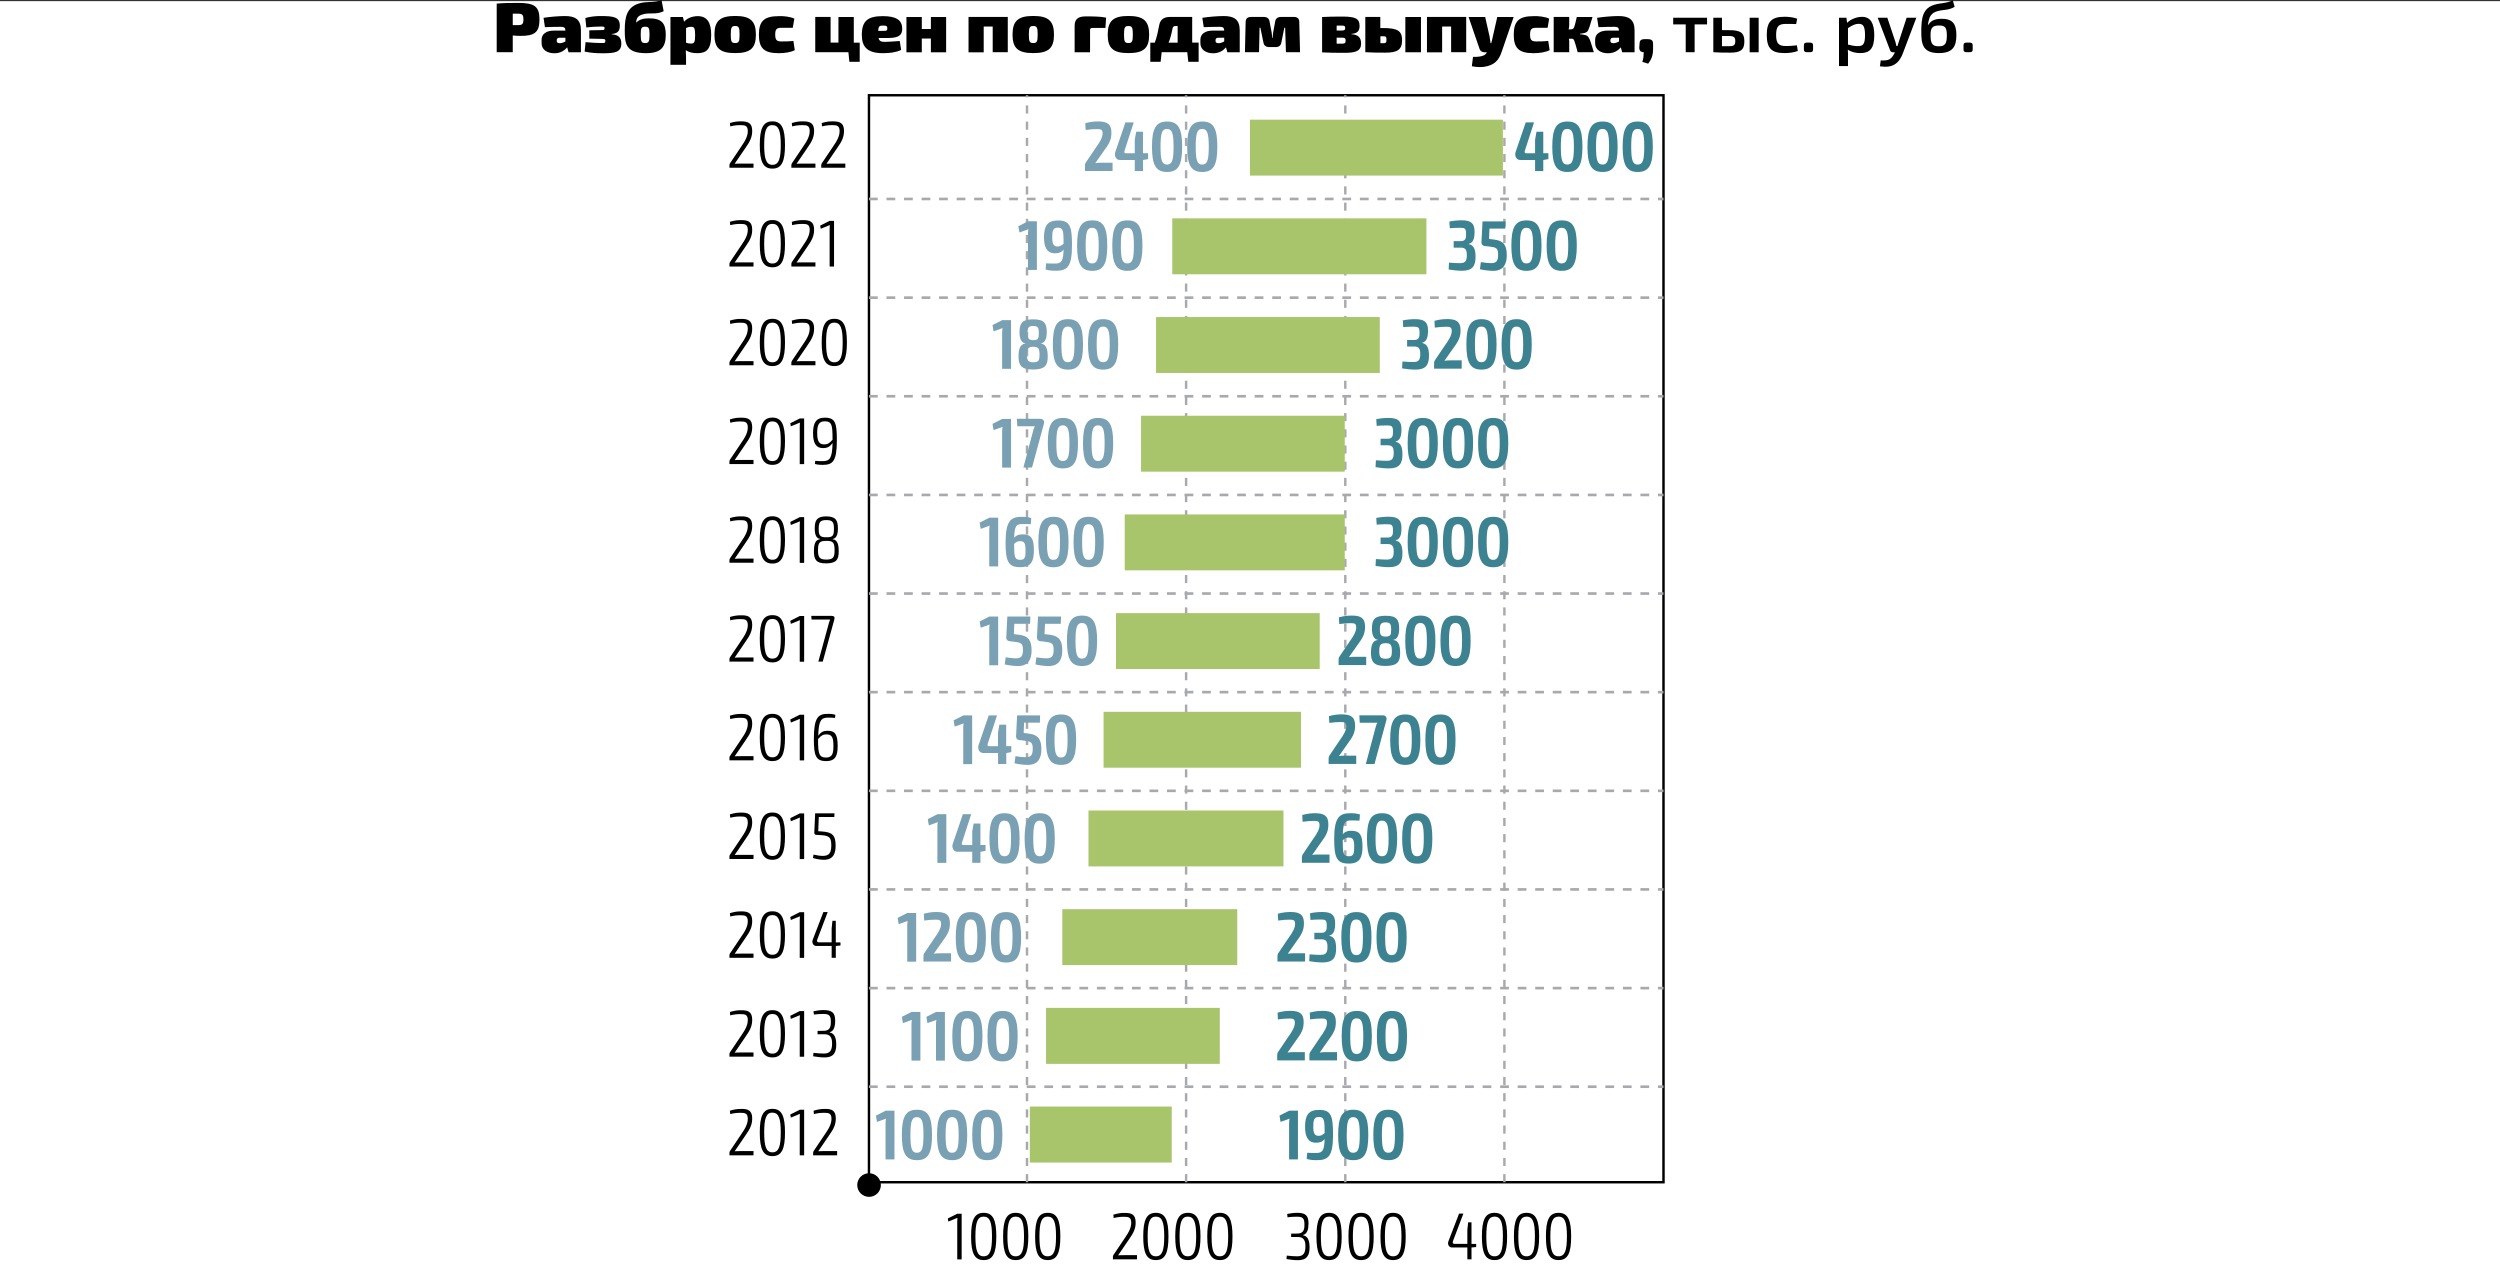 <?xml version="1.0" encoding="utf-8"?>
<!-- Generator: Adobe Illustrator 21.1.0, SVG Export Plug-In . SVG Version: 6.00 Build 0)  -->
<svg version="1.1" id="Слой_1" xmlns="http://www.w3.org/2000/svg" xmlns:xlink="http://www.w3.org/1999/xlink" x="0px" y="0px"
	 viewBox="0 0 283.47 145.76" style="enable-background:new 0 0 283.47 145.76;" xml:space="preserve">
<rect x="0" y="0" width="283.47" height="145.76" fill="#333333" stroke="none"/>
<style type="text/css">
	.st0{fill:#FFFFFF;}
	.st1{fill:none;stroke:#000000;stroke-width:0.277;stroke-miterlimit:10;}
	.st2{fill:none;stroke:#A7A9AC;stroke-width:0.3;stroke-miterlimit:10;stroke-dasharray:0.994,0.994;}
	.st3{fill:none;stroke:#A7A9AC;stroke-width:0.277;stroke-miterlimit:10;stroke-dasharray:0.918,0.918;}
	.st4{fill:#A9C56B;}
	.st5{fill:#79A0B3;}
	.st6{fill:#3C8291;}
</style>
<g>
	<polygon class="st0" points="0,0.13 0,145.76 283.47,145.76 283.47,0.13 0,0.13 	"/>
	<rect x="98.53" y="10.8" class="st1" width="90.09" height="123.25"/>
	<path class="st2" d="M98.53,44.93h90.09 M98.53,56.12h90.09 M98.53,112.04h90.09 M98.53,33.75h90.09 M98.53,67.3h90.09
		 M98.53,78.48h90.09 M98.53,100.85h90.09 M98.53,123.22h90.09 M98.53,89.67h90.09"/>
	<path class="st3" d="M116.45,134.05V10.8 M170.58,134.05V10.8"/>
	<g>
		<path d="M85.29,14.84c0,0.67-0.21,1.16-0.77,1.94l-1.22,1.79c0.22-0.02,0.48-0.02,0.7-0.02h1.44v0.47h-2.73v-0.3
			c0-0.09,0.03-0.15,0.08-0.23l1.23-1.83c0.53-0.75,0.78-1.28,0.77-1.82c-0.01-0.59-0.31-0.65-0.8-0.65c-0.39,0-0.68,0.02-1.19,0.14
			l-0.04-0.38c0.57-0.17,0.89-0.19,1.26-0.19C84.8,13.76,85.29,13.93,85.29,14.84z"/>
		<path d="M89.01,16.44c0,1.87-0.37,2.68-1.43,2.68s-1.43-0.81-1.43-2.68c0-1.87,0.37-2.68,1.43-2.68S89.01,14.57,89.01,16.44z
			 M86.65,16.44c0,1.59,0.23,2.25,0.93,2.25c0.72,0,0.95-0.66,0.95-2.25c0-1.59-0.23-2.25-0.95-2.25
			C86.88,14.18,86.65,14.84,86.65,16.44z"/>
		<path d="M92.31,14.84c0,0.67-0.21,1.16-0.77,1.94l-1.22,1.79c0.22-0.02,0.48-0.02,0.7-0.02h1.44v0.47h-2.73v-0.3
			c0-0.09,0.03-0.15,0.08-0.23l1.23-1.83c0.53-0.75,0.78-1.28,0.77-1.82c-0.01-0.59-0.31-0.65-0.8-0.65c-0.39,0-0.68,0.02-1.19,0.14
			l-0.04-0.38c0.57-0.17,0.89-0.19,1.26-0.19C91.82,13.76,92.31,13.93,92.31,14.84z"/>
		<path d="M95.7,14.84c0,0.67-0.21,1.16-0.77,1.94l-1.22,1.79c0.22-0.02,0.48-0.02,0.7-0.02h1.44v0.47h-2.73v-0.3
			c0-0.09,0.03-0.15,0.08-0.23l1.23-1.83c0.53-0.75,0.78-1.28,0.77-1.82c-0.01-0.59-0.31-0.65-0.8-0.65c-0.39,0-0.68,0.02-1.19,0.14
			l-0.04-0.38c0.57-0.17,0.89-0.19,1.26-0.19C95.21,13.76,95.7,13.93,95.7,14.84z"/>
	</g>
	<g>
		<path d="M85.29,26.04c0,0.67-0.21,1.16-0.77,1.94l-1.22,1.79c0.22-0.02,0.48-0.02,0.7-0.02h1.44v0.47h-2.73v-0.3
			c0-0.09,0.03-0.15,0.08-0.23l1.23-1.83c0.53-0.75,0.78-1.28,0.77-1.82c-0.01-0.59-0.31-0.65-0.8-0.65c-0.39,0-0.68,0.02-1.19,0.14
			l-0.04-0.38c0.57-0.17,0.89-0.19,1.26-0.19C84.8,24.95,85.29,25.12,85.29,26.04z"/>
		<path d="M89.01,27.63c0,1.87-0.37,2.68-1.43,2.68s-1.43-0.81-1.43-2.68c0-1.87,0.37-2.68,1.43-2.68S89.01,25.76,89.01,27.63z
			 M86.65,27.63c0,1.59,0.23,2.25,0.93,2.25c0.72,0,0.95-0.66,0.95-2.25c0-1.59-0.23-2.25-0.95-2.25
			C86.88,25.38,86.65,26.04,86.65,27.63z"/>
		<path d="M92.31,26.04c0,0.67-0.21,1.16-0.77,1.94l-1.22,1.79c0.22-0.02,0.48-0.02,0.7-0.02h1.44v0.47h-2.73v-0.3
			c0-0.09,0.03-0.15,0.08-0.23l1.23-1.83c0.53-0.75,0.78-1.28,0.77-1.82c-0.01-0.59-0.31-0.65-0.8-0.65c-0.39,0-0.68,0.02-1.19,0.14
			l-0.04-0.38c0.57-0.17,0.89-0.19,1.26-0.19C91.82,24.95,92.31,25.12,92.31,26.04z"/>
		<path d="M94.07,30.22v-4.29c0-0.14,0.01-0.28,0.02-0.41l-1.03,0.42L93,25.58l1.07-0.54h0.5v5.18H94.07z"/>
	</g>
	<g>
		<path d="M85.29,37.24c0,0.67-0.21,1.16-0.77,1.94l-1.22,1.79c0.22-0.02,0.48-0.02,0.7-0.02h1.44v0.47h-2.73v-0.3
			c0-0.09,0.03-0.15,0.08-0.23l1.23-1.83c0.53-0.75,0.78-1.28,0.77-1.82c-0.01-0.59-0.31-0.65-0.8-0.65c-0.39,0-0.68,0.02-1.19,0.14
			l-0.04-0.38c0.57-0.17,0.89-0.19,1.26-0.19C84.8,36.15,85.29,36.33,85.29,37.24z"/>
		<path d="M89.01,38.83c0,1.87-0.37,2.68-1.43,2.68s-1.43-0.81-1.43-2.68c0-1.87,0.37-2.68,1.43-2.68S89.01,36.97,89.01,38.83z
			 M86.65,38.83c0,1.59,0.23,2.25,0.93,2.25c0.72,0,0.95-0.66,0.95-2.25c0-1.59-0.23-2.25-0.95-2.25
			C86.88,36.58,86.65,37.24,86.65,38.83z"/>
		<path d="M92.31,37.24c0,0.67-0.21,1.16-0.77,1.94l-1.22,1.79c0.22-0.02,0.48-0.02,0.7-0.02h1.44v0.47h-2.73v-0.3
			c0-0.09,0.03-0.15,0.08-0.23l1.23-1.83c0.53-0.75,0.78-1.28,0.77-1.82c-0.01-0.59-0.31-0.65-0.8-0.65c-0.39,0-0.68,0.02-1.19,0.14
			l-0.04-0.38c0.57-0.17,0.89-0.19,1.26-0.19C91.82,36.15,92.31,36.33,92.31,37.24z"/>
		<path d="M96.03,38.83c0,1.87-0.37,2.68-1.43,2.68s-1.43-0.81-1.43-2.68c0-1.87,0.37-2.68,1.43-2.68S96.03,36.97,96.03,38.83z
			 M93.67,38.83c0,1.59,0.23,2.25,0.93,2.25c0.72,0,0.95-0.66,0.95-2.25c0-1.59-0.23-2.25-0.95-2.25
			C93.9,36.58,93.67,37.24,93.67,38.83z"/>
	</g>
	<g>
		<path d="M85.29,48.44c0,0.67-0.21,1.16-0.77,1.94l-1.22,1.79c0.22-0.02,0.48-0.02,0.7-0.02h1.44v0.47h-2.73v-0.3
			c0-0.09,0.03-0.15,0.08-0.23l1.23-1.83c0.53-0.75,0.78-1.28,0.77-1.82c-0.01-0.59-0.31-0.65-0.8-0.65c-0.39,0-0.68,0.02-1.19,0.14
			l-0.04-0.38c0.57-0.17,0.89-0.19,1.26-0.19C84.8,47.35,85.29,47.52,85.29,48.44z"/>
		<path d="M89.01,50.03c0,1.87-0.37,2.68-1.43,2.68s-1.43-0.81-1.43-2.68c0-1.87,0.37-2.68,1.43-2.68S89.01,48.16,89.01,50.03z
			 M86.65,50.03c0,1.59,0.23,2.25,0.93,2.25c0.72,0,0.95-0.66,0.95-2.25c0-1.59-0.23-2.25-0.95-2.25
			C86.88,47.78,86.65,48.44,86.65,50.03z"/>
		<path d="M90.68,52.62v-4.29c0-0.14,0.01-0.28,0.02-0.41l-1.03,0.42l-0.06-0.35l1.07-0.54h0.5v5.18H90.68z"/>
		<path d="M94.89,49.96c-0.01,2.34-0.45,2.75-1.6,2.75c-0.19,0-0.53,0-0.89-0.1l0.04-0.36c0.29,0.03,0.43,0.04,0.83,0.04
			c0.82,0,1.1-0.33,1.13-2.06c-0.31,0.44-0.6,0.58-1.08,0.58c-0.86,0-1.13-0.67-1.13-1.69c0-1.14,0.32-1.76,1.32-1.76
			C94.74,47.35,94.89,47.98,94.89,49.96z M94.4,49.86c0-1.59-0.04-2.09-0.89-2.09c-0.71,0-0.85,0.5-0.85,1.34
			c0,0.82,0.17,1.28,0.78,1.28C93.8,50.4,94.04,50.28,94.4,49.86z"/>
	</g>
	<g>
		<path d="M85.29,59.63c0,0.67-0.21,1.16-0.77,1.94l-1.22,1.79c0.22-0.02,0.48-0.02,0.7-0.02h1.44v0.47h-2.73v-0.3
			c0-0.09,0.03-0.15,0.08-0.23l1.23-1.83c0.53-0.75,0.78-1.28,0.77-1.82c-0.01-0.59-0.31-0.65-0.8-0.65c-0.39,0-0.68,0.02-1.19,0.14
			l-0.04-0.38c0.57-0.17,0.89-0.19,1.26-0.19C84.8,58.54,85.29,58.71,85.29,59.63z"/>
		<path d="M89.01,61.22c0,1.87-0.37,2.68-1.43,2.68s-1.43-0.81-1.43-2.68c0-1.87,0.37-2.68,1.43-2.68S89.01,59.35,89.01,61.22z
			 M86.65,61.22c0,1.59,0.23,2.25,0.93,2.25c0.72,0,0.95-0.66,0.95-2.25c0-1.59-0.23-2.25-0.95-2.25
			C86.88,58.97,86.65,59.63,86.65,61.22z"/>
		<path d="M90.68,63.81v-4.29c0-0.14,0.01-0.28,0.02-0.41l-1.03,0.42l-0.06-0.35l1.07-0.54h0.5v5.18H90.68z"/>
		<path d="M95.01,59.92c0,0.7-0.17,1.13-0.6,1.19v0.03c0.53,0.07,0.69,0.55,0.69,1.38c0,0.96-0.27,1.34-1.41,1.36
			c-1.12,0.01-1.4-0.4-1.4-1.36c0-0.83,0.16-1.31,0.68-1.38V61.1c-0.42-0.06-0.59-0.49-0.59-1.19c0-0.94,0.27-1.36,1.31-1.36
			C94.75,58.56,95.01,58.98,95.01,59.92z M92.75,62.43c0,0.76,0.19,1.02,0.95,1.02c0.77,0,0.93-0.26,0.93-1.02
			c0-0.94-0.17-1.1-0.92-1.1C92.93,61.33,92.75,61.5,92.75,62.43z M92.83,59.96c0,0.8,0.17,0.96,0.88,0.96
			c0.72,0,0.85-0.17,0.85-0.96c0-0.74-0.14-0.99-0.86-0.99C92.99,58.97,92.83,59.21,92.83,59.96z"/>
	</g>
	<g>
		<path d="M85.29,70.84c0,0.67-0.21,1.16-0.77,1.94l-1.22,1.79c0.22-0.02,0.48-0.02,0.7-0.02h1.44v0.47h-2.73v-0.3
			c0-0.09,0.03-0.15,0.08-0.22l1.23-1.83c0.53-0.75,0.78-1.28,0.77-1.82c-0.01-0.59-0.31-0.65-0.8-0.65c-0.39,0-0.68,0.02-1.19,0.14
			l-0.04-0.38c0.57-0.17,0.89-0.19,1.26-0.19C84.8,69.75,85.29,69.92,85.29,70.84z"/>
		<path d="M89.01,72.43c0,1.87-0.37,2.68-1.43,2.68s-1.43-0.81-1.43-2.68c0-1.87,0.37-2.68,1.43-2.68S89.01,70.56,89.01,72.43z
			 M86.65,72.43c0,1.59,0.23,2.25,0.93,2.25c0.72,0,0.95-0.66,0.95-2.25s-0.23-2.25-0.95-2.25C86.88,70.18,86.65,70.84,86.65,72.43z
			"/>
		<path d="M90.68,75.02v-4.29c0-0.14,0.01-0.28,0.02-0.41l-1.03,0.42l-0.06-0.35l1.07-0.54h0.5v5.18H90.68z"/>
		<path d="M94.34,69.84c0.24,0,0.34,0.14,0.26,0.41l-1.31,4.77h-0.5L94,70.6c0.03-0.11,0.08-0.23,0.12-0.35h-2.1l-0.03-0.42H94.34z"
			/>
	</g>
	<g>
		<path d="M85.29,82.03c0,0.67-0.21,1.16-0.77,1.94l-1.22,1.79c0.22-0.02,0.48-0.02,0.7-0.02h1.44v0.47h-2.73v-0.3
			c0-0.09,0.03-0.15,0.08-0.22l1.23-1.83c0.53-0.75,0.78-1.28,0.77-1.82c-0.01-0.59-0.31-0.65-0.8-0.65c-0.39,0-0.68,0.02-1.19,0.14
			l-0.04-0.38c0.57-0.17,0.89-0.2,1.26-0.2C84.8,80.94,85.29,81.12,85.29,82.03z"/>
		<path d="M89.01,83.62c0,1.87-0.37,2.68-1.43,2.68s-1.43-0.81-1.43-2.68s0.37-2.68,1.43-2.68S89.01,81.75,89.01,83.62z
			 M86.65,83.62c0,1.59,0.23,2.25,0.93,2.25c0.72,0,0.95-0.66,0.95-2.25s-0.23-2.25-0.95-2.25C86.88,81.37,86.65,82.03,86.65,83.62z
			"/>
		<path d="M90.68,86.21v-4.29c0-0.14,0.01-0.28,0.02-0.41l-1.03,0.42l-0.06-0.35l1.07-0.54h0.5v5.18H90.68z"/>
		<path d="M94.98,84.58c0,1.05-0.2,1.72-1.31,1.72c-1.16,0-1.39-0.61-1.39-2.48c0-2.51,0.5-2.88,1.61-2.88c0.17,0,0.5,0,0.83,0.11
			l-0.04,0.36c-0.26-0.04-0.43-0.04-0.78-0.04c-0.78,0-1.08,0.29-1.12,2.06c0.31-0.44,0.59-0.57,1.07-0.57
			C94.71,82.86,94.98,83.31,94.98,84.58z M94.5,84.58c0-0.95-0.16-1.31-0.79-1.31c-0.35,0-0.6,0.11-0.95,0.53v0.06
			c0,1.52,0.07,2.04,0.92,2.04C94.4,85.88,94.5,85.41,94.5,84.58z"/>
	</g>
	<g>
		<path d="M85.29,93.22c0,0.67-0.21,1.16-0.77,1.94l-1.22,1.79c0.22-0.02,0.48-0.02,0.7-0.02h1.44v0.47h-2.73v-0.3
			c0-0.09,0.03-0.15,0.08-0.22l1.23-1.83c0.53-0.75,0.78-1.28,0.77-1.82c-0.01-0.59-0.31-0.65-0.8-0.65c-0.39,0-0.68,0.02-1.19,0.14
			l-0.04-0.38c0.57-0.17,0.89-0.2,1.26-0.2C84.8,92.13,85.29,92.3,85.29,93.22z"/>
		<path d="M89.01,94.81c0,1.87-0.37,2.68-1.43,2.68s-1.43-0.81-1.43-2.68s0.37-2.68,1.43-2.68S89.01,92.94,89.01,94.81z
			 M86.65,94.81c0,1.59,0.23,2.25,0.93,2.25c0.72,0,0.95-0.66,0.95-2.25s-0.23-2.25-0.95-2.25C86.88,92.56,86.65,93.22,86.65,94.81z
			"/>
		<path d="M90.68,97.4v-4.29c0-0.14,0.01-0.28,0.02-0.41l-1.03,0.42l-0.06-0.35l1.07-0.54h0.5v5.18H90.68z"/>
		<path d="M92.84,92.64l-0.06,1.61l0.44,0.03c1.1,0.08,1.53,0.39,1.53,1.58c0,0.82-0.19,1.63-1.34,1.63c-0.34,0-0.79-0.07-1.23-0.2
			l0.06-0.39c0.38,0.09,0.78,0.15,1.06,0.15c0.8,0,0.95-0.45,0.96-1.19c0.01-1.07-0.38-1.13-1.47-1.18l-0.26-0.02
			c-0.11,0-0.2-0.1-0.2-0.23l0.1-2.21h2.19l-0.02,0.42H92.84z"/>
	</g>
	<g>
		<path d="M85.29,104.42c0,0.67-0.21,1.16-0.77,1.94l-1.22,1.79c0.22-0.02,0.48-0.02,0.7-0.02h1.44v0.47h-2.73v-0.3
			c0-0.09,0.03-0.15,0.08-0.22l1.23-1.83c0.53-0.75,0.78-1.28,0.77-1.82c-0.01-0.59-0.31-0.65-0.8-0.65c-0.39,0-0.68,0.02-1.19,0.14
			l-0.04-0.38c0.57-0.17,0.89-0.2,1.26-0.2C84.8,103.33,85.29,103.51,85.29,104.42z"/>
		<path d="M89.01,106.01c0,1.87-0.37,2.68-1.43,2.68s-1.43-0.81-1.43-2.68s0.37-2.68,1.43-2.68S89.01,104.15,89.01,106.01z
			 M86.65,106.01c0,1.59,0.23,2.25,0.93,2.25c0.72,0,0.95-0.66,0.95-2.25s-0.23-2.25-0.95-2.25
			C86.88,103.76,86.65,104.42,86.65,106.01z"/>
		<path d="M90.68,108.6v-4.29c0-0.14,0.01-0.28,0.02-0.41l-1.03,0.42l-0.06-0.35l1.07-0.54h0.5v5.18H90.68z"/>
		<path d="M94.77,107.26v1.34h-0.47v-1.34h-1.75c-0.34,0-0.53-0.38-0.39-0.72l1.2-3.12h0.49l-1.18,3.11
			c-0.08,0.19,0.01,0.32,0.15,0.32h1.48v-1.58l0.09-0.86h0.38v2.45h0.53v0.35L94.77,107.26z"/>
	</g>
	<g>
		<path d="M85.29,115.63c0,0.67-0.21,1.16-0.77,1.94l-1.22,1.79c0.22-0.02,0.48-0.02,0.7-0.02h1.44v0.47h-2.73v-0.3
			c0-0.09,0.03-0.15,0.08-0.22l1.23-1.83c0.53-0.75,0.78-1.28,0.77-1.82c-0.01-0.59-0.31-0.65-0.8-0.65c-0.39,0-0.68,0.02-1.19,0.14
			l-0.04-0.38c0.57-0.17,0.89-0.2,1.26-0.2C84.8,114.54,85.29,114.71,85.29,115.63z"/>
		<path d="M89.01,117.22c0,1.87-0.37,2.68-1.43,2.68s-1.43-0.81-1.43-2.68s0.37-2.68,1.43-2.68S89.01,115.35,89.01,117.22z
			 M86.65,117.22c0,1.59,0.23,2.25,0.93,2.25c0.72,0,0.95-0.66,0.95-2.25s-0.23-2.25-0.95-2.25
			C86.88,114.97,86.65,115.63,86.65,117.22z"/>
		<path d="M90.68,119.81v-4.29c0-0.14,0.01-0.28,0.02-0.41l-1.03,0.42l-0.06-0.35l1.07-0.54h0.5v5.18H90.68z"/>
		<path d="M94.7,115.73c0,0.65-0.14,1.19-0.62,1.31v0.03c0.56,0.11,0.72,0.61,0.74,1.3c0.02,1.04-0.34,1.53-1.31,1.53
			c-0.45,0-0.9-0.06-1.31-0.13l0.04-0.39c0.41,0.04,0.77,0.08,1.16,0.08c0.68,0,0.95-0.3,0.95-1.14c0-0.59-0.15-1.04-0.85-1.05H92.7
			v-0.38l0.77-0.01c0.68-0.02,0.75-0.56,0.74-1.05c-0.01-0.71-0.21-0.86-0.87-0.86c-0.39,0-0.77,0.03-1.05,0.07l-0.05-0.38
			c0.41-0.08,0.77-0.13,1.16-0.13C94.33,114.54,94.7,114.82,94.7,115.73z"/>
	</g>
	<g>
		<path d="M85.29,126.81c0,0.67-0.21,1.16-0.77,1.94l-1.22,1.79c0.22-0.02,0.48-0.02,0.7-0.02h1.44V131h-2.73v-0.3
			c0-0.09,0.03-0.15,0.08-0.22l1.23-1.83c0.53-0.75,0.78-1.28,0.77-1.82c-0.01-0.59-0.31-0.65-0.8-0.65c-0.39,0-0.68,0.02-1.19,0.14
			l-0.04-0.38c0.57-0.17,0.89-0.2,1.26-0.2C84.8,125.72,85.29,125.9,85.29,126.81z"/>
		<path d="M89.01,128.41c0,1.87-0.37,2.68-1.43,2.68s-1.43-0.81-1.43-2.68s0.37-2.68,1.43-2.68S89.01,126.54,89.01,128.41z
			 M86.65,128.41c0,1.59,0.23,2.25,0.93,2.25c0.72,0,0.95-0.66,0.95-2.25s-0.23-2.25-0.95-2.25
			C86.88,126.15,86.65,126.81,86.65,128.41z"/>
		<path d="M90.68,131v-4.29c0-0.14,0.01-0.28,0.02-0.41l-1.03,0.42l-0.06-0.35l1.07-0.54h0.5V131H90.68z"/>
		<path d="M94.77,126.81c0,0.67-0.21,1.16-0.77,1.94l-1.22,1.79c0.22-0.02,0.48-0.02,0.7-0.02h1.44V131H92.2v-0.3
			c0-0.09,0.03-0.15,0.08-0.22l1.23-1.83c0.53-0.75,0.78-1.28,0.77-1.82c-0.01-0.59-0.31-0.65-0.8-0.65c-0.39,0-0.68,0.02-1.19,0.14
			l-0.04-0.38c0.57-0.17,0.89-0.2,1.26-0.2C94.28,125.72,94.77,125.9,94.77,126.81z"/>
	</g>
	<g>
		<path d="M108.54,142.79v-4.29c0-0.14,0.01-0.28,0.02-0.41l-1.03,0.42l-0.06-0.35l1.07-0.54h0.5v5.18H108.54z"/>
		<path d="M112.97,140.2c0,1.87-0.37,2.68-1.43,2.68s-1.43-0.81-1.43-2.68s0.37-2.68,1.43-2.68S112.97,138.33,112.97,140.2z
			 M110.6,140.2c0,1.59,0.23,2.25,0.93,2.25c0.72,0,0.95-0.66,0.95-2.25s-0.23-2.25-0.95-2.25
			C110.83,137.95,110.6,138.61,110.6,140.2z"/>
		<path d="M116.6,140.2c0,1.87-0.37,2.68-1.43,2.68s-1.43-0.81-1.43-2.68s0.37-2.68,1.43-2.68S116.6,138.33,116.6,140.2z
			 M114.23,140.2c0,1.59,0.23,2.25,0.93,2.25c0.72,0,0.95-0.66,0.95-2.25s-0.23-2.25-0.95-2.25
			C114.46,137.95,114.23,138.61,114.23,140.2z"/>
		<path d="M120.23,140.2c0,1.87-0.37,2.68-1.43,2.68s-1.43-0.81-1.43-2.68s0.37-2.68,1.43-2.68S120.23,138.33,120.23,140.2z
			 M117.86,140.2c0,1.59,0.23,2.25,0.93,2.25c0.72,0,0.95-0.66,0.95-2.25s-0.23-2.25-0.95-2.25
			C118.09,137.95,117.86,138.61,117.86,140.2z"/>
	</g>
	<g>
		<path d="M128.77,138.61c0,0.67-0.21,1.16-0.77,1.94l-1.22,1.79c0.22-0.02,0.48-0.02,0.7-0.02h1.44v0.47h-2.73v-0.3
			c0-0.09,0.03-0.15,0.08-0.22l1.23-1.83c0.53-0.75,0.78-1.28,0.77-1.82c-0.01-0.59-0.31-0.65-0.8-0.65c-0.39,0-0.68,0.02-1.19,0.14
			l-0.04-0.38c0.57-0.17,0.89-0.2,1.26-0.2C128.28,137.52,128.77,137.69,128.77,138.61z"/>
		<path d="M132.49,140.2c0,1.87-0.37,2.68-1.43,2.68s-1.43-0.81-1.43-2.68s0.37-2.68,1.43-2.68S132.49,138.33,132.49,140.2z
			 M130.13,140.2c0,1.59,0.23,2.25,0.93,2.25c0.72,0,0.95-0.66,0.95-2.25s-0.23-2.25-0.95-2.25
			C130.36,137.95,130.13,138.61,130.13,140.2z"/>
		<path d="M136.12,140.2c0,1.87-0.37,2.68-1.43,2.68s-1.43-0.81-1.43-2.68s0.37-2.68,1.43-2.68S136.12,138.33,136.12,140.2z
			 M133.75,140.2c0,1.59,0.23,2.25,0.93,2.25c0.72,0,0.95-0.66,0.95-2.25s-0.23-2.25-0.95-2.25
			C133.99,137.95,133.75,138.61,133.75,140.2z"/>
		<path d="M139.75,140.2c0,1.87-0.37,2.68-1.43,2.68s-1.43-0.81-1.43-2.68s0.37-2.68,1.43-2.68S139.75,138.33,139.75,140.2z
			 M137.38,140.2c0,1.59,0.23,2.25,0.93,2.25c0.72,0,0.95-0.66,0.95-2.25s-0.23-2.25-0.95-2.25
			C137.62,137.95,137.38,138.61,137.38,140.2z"/>
	</g>
	<g>
		<path d="M148.37,138.72c0,0.65-0.13,1.19-0.62,1.31v0.03c0.56,0.11,0.72,0.61,0.74,1.3c0.02,1.04-0.34,1.53-1.31,1.53
			c-0.45,0-0.9-0.06-1.31-0.13l0.04-0.39c0.41,0.04,0.77,0.08,1.16,0.08c0.68,0,0.95-0.3,0.95-1.14c0-0.59-0.15-1.04-0.85-1.05
			h-0.77v-0.38l0.77-0.01c0.68-0.02,0.75-0.56,0.74-1.05c-0.01-0.71-0.21-0.86-0.87-0.86c-0.39,0-0.77,0.03-1.05,0.07l-0.04-0.38
			c0.41-0.08,0.77-0.13,1.16-0.13C148,137.52,148.37,137.81,148.37,138.72z"/>
		<path d="M152.13,140.2c0,1.87-0.37,2.68-1.43,2.68s-1.43-0.81-1.43-2.68s0.37-2.68,1.43-2.68S152.13,138.33,152.13,140.2z
			 M149.77,140.2c0,1.59,0.23,2.25,0.93,2.25c0.72,0,0.95-0.66,0.95-2.25s-0.23-2.25-0.95-2.25
			C150,137.95,149.77,138.61,149.77,140.2z"/>
		<path d="M155.76,140.2c0,1.87-0.37,2.68-1.43,2.68s-1.43-0.81-1.43-2.68s0.37-2.68,1.43-2.68S155.76,138.33,155.76,140.2z
			 M153.4,140.2c0,1.59,0.23,2.25,0.93,2.25c0.72,0,0.95-0.66,0.95-2.25s-0.23-2.25-0.95-2.25
			C153.63,137.95,153.4,138.61,153.4,140.2z"/>
		<path d="M159.39,140.2c0,1.87-0.37,2.68-1.43,2.68s-1.43-0.81-1.43-2.68s0.37-2.68,1.43-2.68S159.39,138.33,159.39,140.2z
			 M157.03,140.2c0,1.59,0.23,2.25,0.93,2.25c0.72,0,0.95-0.66,0.95-2.25s-0.23-2.25-0.95-2.25
			C157.26,137.95,157.03,138.61,157.03,140.2z"/>
	</g>
	<g>
		<path d="M166.85,141.45v1.34h-0.47v-1.34h-1.75c-0.34,0-0.53-0.38-0.39-0.72l1.2-3.12h0.49l-1.18,3.11
			c-0.08,0.19,0.01,0.32,0.15,0.32h1.48v-1.58l0.09-0.86h0.38v2.45h0.53v0.35L166.85,141.45z"/>
		<path d="M170.89,140.2c0,1.87-0.37,2.68-1.43,2.68s-1.43-0.81-1.43-2.68s0.37-2.68,1.43-2.68S170.89,138.33,170.89,140.2z
			 M168.53,140.2c0,1.59,0.23,2.25,0.93,2.25c0.72,0,0.95-0.66,0.95-2.25s-0.22-2.25-0.95-2.25
			C168.76,137.95,168.53,138.61,168.53,140.2z"/>
		<path d="M174.52,140.2c0,1.87-0.37,2.68-1.43,2.68s-1.43-0.81-1.43-2.68s0.37-2.68,1.43-2.68S174.52,138.33,174.52,140.2z
			 M172.16,140.2c0,1.59,0.23,2.25,0.93,2.25c0.72,0,0.95-0.66,0.95-2.25s-0.22-2.25-0.95-2.25
			C172.39,137.95,172.16,138.61,172.16,140.2z"/>
		<path d="M178.15,140.2c0,1.87-0.37,2.68-1.43,2.68s-1.43-0.81-1.43-2.68s0.37-2.68,1.43-2.68S178.15,138.33,178.15,140.2z
			 M175.79,140.2c0,1.59,0.23,2.25,0.93,2.25c0.72,0,0.95-0.66,0.95-2.25s-0.22-2.25-0.95-2.25
			C176.02,137.95,175.79,138.61,175.79,140.2z"/>
	</g>
	<path d="M99.88,134.37c0-0.74-0.6-1.34-1.34-1.34c-0.74,0-1.34,0.6-1.34,1.34c0,0.74,0.6,1.34,1.34,1.34
		C99.28,135.71,99.88,135.11,99.88,134.37"/>
	<path class="st3" d="M134.49,134.05V10.8 M152.54,134.05V10.8"/>
	<line class="st2" x1="98.53" y1="22.56" x2="188.62" y2="22.56"/>
	<polygon class="st4" points="116.77,131.82 116.77,125.47 132.86,125.47 132.86,131.82 116.77,131.82 	"/>
	<polygon class="st4" points="118.61,120.63 118.61,114.28 138.31,114.28 138.31,120.63 118.61,120.63 	"/>
	<polygon class="st4" points="120.45,109.43 120.45,103.09 140.29,103.09 140.29,109.43 120.45,109.43 	"/>
	<polygon class="st4" points="123.42,98.24 123.42,91.9 145.53,91.9 145.53,98.24 123.42,98.24 	"/>
	<polygon class="st4" points="125.13,87.05 125.13,80.71 147.52,80.71 147.52,87.05 125.13,87.05 	"/>
	<polygon class="st4" points="126.54,75.86 126.54,69.52 149.64,69.52 149.64,75.86 126.54,75.86 	"/>
	<polygon class="st4" points="127.53,64.67 127.53,58.33 152.48,58.33 152.48,64.67 127.53,64.67 	"/>
	<polygon class="st4" points="129.38,53.48 129.38,47.14 152.48,47.14 152.48,53.48 129.38,53.48 	"/>
	<polygon class="st4" points="131.08,42.29 131.08,35.95 156.45,35.95 156.45,42.29 131.08,42.29 	"/>
	<polygon class="st4" points="132.92,31.1 132.92,24.76 161.74,24.76 161.74,31.1 132.92,31.1 	"/>
	<polygon class="st4" points="141.73,19.91 141.73,13.57 170.41,13.57 170.41,19.91 141.73,19.91 	"/>
	<g>
		<path d="M61.17,2.21c0,1.46-0.56,1.86-2.15,1.86c-0.29,0-0.6-0.02-0.88-0.05v1.9h-1.82V0.41c0.77-0.07,1.29-0.08,2.46-0.08
			C60.61,0.33,61.17,0.74,61.17,2.21z M59.35,2.21c0-0.53-0.13-0.66-0.62-0.66h-0.59v1.3h0.59C59.22,2.85,59.35,2.72,59.35,2.21z"/>
		<path d="M65.87,3.45v2.48h-1.4l-0.16-0.56c-0.29,0.34-0.74,0.67-1.45,0.67c-0.78,0-1.45-0.38-1.45-1.14V4.5
			c0-0.64,0.53-1.03,1.39-1.03h1.31V3.44c-0.01-0.28-0.13-0.4-0.5-0.4c-0.44,0-1.1,0.01-1.82,0.04l-0.16-1.06
			c0.64-0.11,1.76-0.2,2.4-0.2C65.22,1.81,65.87,2.2,65.87,3.45z M63.48,4.9c0.19,0,0.42-0.08,0.63-0.2V4.28h-0.66
			c-0.21,0-0.32,0.1-0.32,0.25v0.13C63.12,4.8,63.24,4.9,63.48,4.9z"/>
		<path d="M70.28,2.92c0,0.63-0.28,0.88-0.92,0.93v0.04c0.78,0.05,1.09,0.39,1.09,1.04c0,1-0.73,1.11-2.08,1.11
			c-0.7,0-1.35-0.03-2.08-0.19l0.11-1.07c0.73,0.07,1.37,0.1,1.84,0.1c0.33,0,0.4-0.01,0.4-0.26c0-0.18-0.06-0.19-0.41-0.21
			l-1.41-0.03V3.44l1.4-0.03c0.27-0.02,0.33-0.02,0.33-0.19c0-0.2-0.06-0.21-0.4-0.21c-0.58,0-1.17,0.04-1.67,0.1l-0.11-1.07
			c0.61-0.18,1.29-0.22,1.67-0.22C69.62,1.81,70.28,1.94,70.28,2.92z"/>
		<path d="M75.25,1.27c-0.83,0.42-1.56,0.14-2.25,0.33c-0.34,0.09-0.54,0.18-0.66,0.33c-0.15,0.18-0.18,0.34-0.22,0.61h0.03
			c0.38-0.34,0.8-0.46,1.44-0.46c1.42,0,1.9,0.54,1.9,1.88c0,1.42-0.59,2.07-2.24,2.07c-2.35,0-2.41-1.15-2.41-2.64
			c0-1.47,0.25-2.54,1.55-2.98c0.91-0.3,1.77-0.07,2.62-0.4L75.25,1.27z M72.65,3.93c0,0.8,0.09,0.95,0.5,0.95
			c0.4,0,0.5-0.15,0.5-0.95c0-0.76-0.09-0.9-0.49-0.9C72.72,3.03,72.65,3.17,72.65,3.93z"/>
		<path d="M80.64,3.97c0,1.65-0.55,2.06-1.59,2.06c-0.49,0-0.95-0.1-1.29-0.34c0.02,0.28,0.03,0.59,0.03,0.87v0.79h-1.77V1.93h1.41
			l0.14,0.54c0.26-0.35,0.87-0.64,1.55-0.64C80.22,1.83,80.64,2.61,80.64,3.97z M78.82,3.99c0-0.86-0.13-0.95-0.45-0.95
			c-0.28,0-0.41,0.06-0.58,0.14v1.66c0.15,0.06,0.31,0.1,0.55,0.1C78.69,4.94,78.82,4.85,78.82,3.99z"/>
		<path d="M85.71,3.93c0,1.54-0.63,2.09-2.35,2.09c-1.72,0-2.35-0.55-2.35-2.09c0-1.56,0.63-2.12,2.35-2.12
			C85.08,1.81,85.71,2.38,85.71,3.93z M82.86,3.93c0,0.8,0.09,0.95,0.5,0.95c0.4,0,0.5-0.15,0.5-0.95c0-0.82-0.09-0.98-0.5-0.98
			C82.95,2.95,82.86,3.11,82.86,3.93z"/>
		<path d="M90.07,2.11l-0.18,1.04h-1.28c-0.54,0-0.71,0.15-0.71,0.77c0,0.62,0.17,0.78,0.71,0.78c0.29,0,0.82,0,1.35-0.06l0.16,1.05
			c-0.5,0.25-1.19,0.34-1.83,0.34c-1.65,0-2.24-0.56-2.24-2.1s0.6-2.1,2.25-2.1C88.83,1.81,89.57,1.88,90.07,2.11z"/>
	</g>
	<g>
		<path d="M97.48,4.84v2.17h-1.17L96.2,5.92h-3.76v-4h1.74v2.91h0.89V1.93h1.74v2.91H97.48z"/>
		<path d="M102.02,4.65l0.16,1.01c-0.6,0.29-1.3,0.37-2.06,0.37c-1.76,0-2.4-0.7-2.4-2.06c0-1.58,0.65-2.14,2.39-2.14
			c1.58,0,2.18,0.49,2.19,1.42c0.01,0.74-0.4,1.06-1.63,1.06h-1.05c0.07,0.33,0.25,0.44,0.7,0.44
			C100.65,4.73,101.29,4.72,102.02,4.65z M99.58,3.5h0.59c0.38,0,0.44-0.03,0.44-0.3c0-0.26-0.13-0.3-0.45-0.3
			C99.73,2.89,99.6,2.96,99.58,3.5z"/>
		<path d="M107.28,1.93v4h-1.73V4.37h-1.03v1.56h-1.74v-4h1.74v1.36h1.03V1.93H107.28z"/>
	</g>
	<g>
		<path d="M114.28,5.92h-1.72V3.01h-1.02v2.92h-1.72V1.92h4.45V5.92z"/>
		<path d="M119.51,3.93c0,1.54-0.63,2.09-2.35,2.09c-1.72,0-2.35-0.55-2.35-2.09c0-1.56,0.63-2.12,2.35-2.12
			C118.88,1.81,119.51,2.38,119.51,3.93z M116.66,3.93c0,0.8,0.09,0.95,0.5,0.95c0.4,0,0.5-0.15,0.5-0.95c0-0.82-0.09-0.98-0.5-0.98
			C116.75,2.95,116.66,3.11,116.66,3.93z"/>
	</g>
	<g>
		<path d="M125.42,2l-0.08,1.17h-1.45c-0.21,0-0.29,0.06-0.29,0.24v2.52h-1.75V2.92c0-0.74,0.39-1.06,1.23-1.06
			C123.86,1.86,124.79,1.86,125.42,2z"/>
		<path d="M130.3,3.93c0,1.54-0.63,2.09-2.35,2.09c-1.72,0-2.35-0.55-2.35-2.09c0-1.56,0.63-2.12,2.35-2.12
			C129.67,1.81,130.3,2.38,130.3,3.93z M127.45,3.93c0,0.8,0.09,0.95,0.5,0.95c0.4,0,0.5-0.15,0.5-0.95c0-0.82-0.09-0.98-0.5-0.98
			C127.54,2.95,127.45,3.11,127.45,3.93z"/>
	</g>
	<g>
		<path d="M135.91,4.84v2.17h-1.17l-0.12-1.09h-2.9l-0.12,1.09h-1.17V4.84h0.51c0.24-0.65,0.37-1.28,0.49-1.94
			c0.11-0.64,0.48-0.98,1.24-0.98h2.51v2.91H135.91z M133.53,4.84V2.95h-0.24c-0.19,0-0.3,0.08-0.34,0.28
			c-0.13,0.69-0.27,1.19-0.45,1.61H133.53z"/>
		<path d="M140.57,3.45v2.48h-1.4l-0.16-0.56c-0.29,0.34-0.74,0.67-1.45,0.67c-0.78,0-1.45-0.38-1.45-1.14V4.5
			c0-0.64,0.53-1.03,1.39-1.03h1.31V3.44c-0.01-0.28-0.13-0.4-0.5-0.4c-0.44,0-1.1,0.01-1.82,0.04l-0.16-1.06
			c0.64-0.11,1.76-0.2,2.4-0.2C139.92,1.81,140.57,2.2,140.57,3.45z M138.18,4.9c0.19,0,0.42-0.08,0.63-0.2V4.28h-0.66
			c-0.21,0-0.32,0.1-0.32,0.25v0.13C137.82,4.8,137.94,4.9,138.18,4.9z"/>
		<path d="M147.32,2.49l0.09,3.43h-1.6l-0.09-2.78h-0.09l-0.34,1.69c-0.06,0.34-0.29,0.51-0.66,0.51h-0.7
			c-0.37,0-0.61-0.17-0.67-0.51l-0.35-1.69h-0.09l-0.06,2.78h-1.6l0.08-3.43c0.01-0.38,0.21-0.57,0.61-0.57h1.45
			c0.36,0,0.6,0.17,0.65,0.52l0.24,1.25c0.04,0.21,0.04,0.4,0.06,0.61h0.05c0.03-0.21,0.02-0.4,0.06-0.61l0.23-1.25
			c0.05-0.35,0.29-0.52,0.66-0.52h1.48C147.12,1.93,147.32,2.12,147.32,2.49z"/>
	</g>
	<g>
		<path d="M154.33,4.93c0,0.84-0.58,1.06-1.85,1.06c-1.14,0-1.82-0.01-2.57-0.05V1.93c0.68-0.04,1.3-0.05,2.32-0.05
			c1.44,0,1.93,0.22,1.93,1.06c0,0.57-0.26,0.86-0.93,0.9v0.04C154.04,3.93,154.33,4.3,154.33,4.93z M152.14,2.9h-0.58v0.56h0.6
			c0.29,0,0.37-0.06,0.37-0.28C152.53,2.96,152.45,2.9,152.14,2.9z M152.58,4.6c0-0.26-0.1-0.33-0.42-0.33h-0.6v0.68h0.61
			C152.48,4.95,152.58,4.89,152.58,4.6z"/>
		<path d="M158.98,4.57c0,1.09-0.58,1.4-1.87,1.4c-1.02,0-1.59-0.01-2.25-0.05h-0.05v-4h1.7v1.26h0.29
			C158.45,3.18,158.98,3.48,158.98,4.57z M157.21,4.51c0-0.34-0.05-0.4-0.4-0.4h-0.29V4.9h0.29C157.15,4.9,157.21,4.84,157.21,4.51z
			 M161.12,1.93v4h-1.77v-4H161.12z"/>
		<path d="M166.25,5.92h-1.71V3.01h-1.02v2.92h-1.72V1.92h4.45V5.92z"/>
		<path d="M171.63,1.93l-1.34,3.89c-0.36,1.15-0.94,1.49-1.67,1.69c-0.51,0.14-1.16,0.12-1.73,0l0.13-1.06
			c0.6,0.01,0.98-0.05,1.24-0.18c0.13-0.06,0.26-0.19,0.35-0.34h-0.29c-0.27,0-0.48-0.15-0.56-0.39l-1.24-3.61h1.88l0.5,2.21
			c0.04,0.25,0.08,0.5,0.11,0.75h0.08c0.08-0.26,0.13-0.55,0.18-0.75l0.5-2.21H171.63z"/>
	</g>
	<g>
		<path d="M175.66,2.11l-0.18,1.04h-1.28c-0.54,0-0.71,0.15-0.71,0.77c0,0.62,0.17,0.78,0.71,0.78c0.29,0,0.82,0,1.35-0.06
			l0.16,1.05c-0.5,0.25-1.19,0.34-1.83,0.34c-1.65,0-2.24-0.56-2.24-2.1s0.6-2.1,2.25-2.1C174.41,1.81,175.15,1.88,175.66,2.11z"/>
		<path d="M180.72,5.92h-1.83c-0.35-1.26-0.4-1.5-0.61-1.53h-0.39c0.03,0.11,0.04,0.22,0.04,0.31v1.22h-1.76v-4h1.76V2.8
			c0,0.16-0.02,0.34-0.06,0.53h0.15c0.47,0,0.45-0.05,0.77-1.4h1.78c-0.56,1.82-0.41,1.75-1.42,1.9v0.05
			C180.17,4.02,180.12,3.89,180.72,5.92z"/>
		<path d="M185.34,3.45v2.48h-1.4l-0.16-0.56c-0.29,0.34-0.74,0.67-1.46,0.67c-0.78,0-1.45-0.38-1.45-1.14V4.5
			c0-0.64,0.53-1.03,1.39-1.03h1.31V3.44c-0.01-0.28-0.13-0.4-0.5-0.4c-0.44,0-1.1,0.01-1.82,0.04l-0.16-1.06
			c0.64-0.11,1.76-0.2,2.4-0.2C184.69,1.81,185.34,2.2,185.34,3.45z M182.95,4.9c0.19,0,0.42-0.08,0.63-0.2V4.28h-0.66
			c-0.21,0-0.32,0.1-0.32,0.25v0.13C182.59,4.8,182.71,4.9,182.95,4.9z"/>
		<path d="M187.44,5.02v0.51c0,0.81-0.21,1.22-0.56,1.69l-0.66-0.2c0.13-0.36,0.15-0.74,0.16-1.1c-0.34,0-0.5-0.18-0.51-0.51
			l0.03-0.39c0.01-0.44,0.15-0.58,0.6-0.58h0.34C187.29,4.45,187.44,4.58,187.44,5.02z"/>
	</g>
	<g>
		<path d="M193.56,2.77h-1.41v3.15h-1.01V2.77h-1.42V2.01h3.84V2.77z"/>
		<path d="M197.79,4.7c0,0.99-0.48,1.27-1.61,1.27c-0.87,0-1.32-0.01-1.88-0.05h-0.03V2.01h0.98v1.41h0.76
			C197.37,3.41,197.79,3.72,197.79,4.7z M196.76,4.66c0-0.44-0.16-0.58-0.75-0.58h-0.76v1.16h0.76
			C196.57,5.25,196.76,5.14,196.76,4.66z M199.41,2.01v3.92h-1.02V2.01H199.41z"/>
		<path d="M203.78,2.12l-0.12,0.61c-0.42-0.02-0.85-0.02-1.15-0.02c-0.83,0-1.12,0.27-1.12,1.25c0,0.98,0.29,1.26,1.12,1.26
			c0.26,0,0.79-0.02,1.24-0.08l0.1,0.64c-0.44,0.17-0.99,0.24-1.51,0.24c-1.47,0-2.01-0.54-2.01-2.06c0-1.51,0.55-2.06,2.02-2.06
			C202.75,1.9,203.34,1.95,203.78,2.12z"/>
		<path d="M205.58,5.17v0.41c0,0.26-0.09,0.34-0.37,0.34h-0.3c-0.28,0-0.37-0.09-0.37-0.34V5.17c0-0.26,0.09-0.34,0.37-0.34h0.3
			C205.49,4.83,205.58,4.92,205.58,5.17z"/>
	</g>
	<g>
		<path d="M212.52,4c0,1.54-0.54,2.02-1.58,2.02c-0.5,0-1-0.11-1.42-0.38c0.02,0.27,0.03,0.54,0.02,0.82v1.03h-1.02V2.01h0.84
			l0.08,0.58c0.38-0.4,1.08-0.68,1.68-0.68C212.11,1.9,212.52,2.67,212.52,4z M211.47,3.99c0-0.99-0.2-1.29-0.72-1.29
			c-0.39,0-0.74,0.17-1.21,0.49v1.87c0.41,0.09,0.71,0.17,1.1,0.17C211.24,5.23,211.47,5.03,211.47,3.99z"/>
	</g>
	<g>
		<path d="M217.29,2.01l-1.53,4.04c-0.16,0.44-0.44,0.95-0.91,1.24c-0.46,0.3-1.03,0.32-1.69,0.23l0.09-0.67
			c0.39,0.02,0.76,0.01,1.02-0.14c0.22-0.14,0.41-0.4,0.55-0.7l0.03-0.08h-0.2c-0.17,0-0.3-0.09-0.34-0.24l-1.4-3.68H214l0.9,2.69
			c0.05,0.18,0.1,0.34,0.13,0.52h0.12c0.06-0.18,0.12-0.37,0.16-0.52l0.88-2.69H217.29z"/>
		<path d="M221.63,0.78c-0.72,0.41-1.22,0.29-1.93,0.48c-0.69,0.18-0.91,0.65-0.99,1.01c-0.08,0.27-0.1,0.49-0.11,0.58h0.02
			c0.24-0.37,0.57-0.72,1.53-0.72c1.24,0,1.68,0.56,1.68,1.86c0,1.3-0.43,2.03-1.98,2.03c-1.89,0-2-1.08-2-2.47
			c0-1.62,0.21-2.64,1.52-3.02c0.74-0.22,1.33-0.12,2.05-0.51L221.63,0.78z M218.9,4.01c0,0.96,0.24,1.24,0.93,1.24
			c0.69,0,0.92-0.28,0.92-1.23c0-0.9-0.2-1.13-0.88-1.13C219.04,2.89,218.9,3.23,218.9,4.01z"/>
		<path d="M223.68,5.17v0.41c0,0.26-0.09,0.34-0.37,0.34h-0.3c-0.28,0-0.37-0.09-0.37-0.34V5.17c0-0.26,0.09-0.34,0.37-0.34h0.3
			C223.59,4.83,223.68,4.92,223.68,5.17z"/>
	</g>
	<g>
		<path class="st5" d="M126.02,15.02c0,0.66-0.13,1.11-0.72,1.9l-1.11,1.58c0.21-0.04,0.46-0.05,0.67-0.05h1.29v0.94h-3.13v-0.6
			c0-0.17,0.04-0.29,0.14-0.42l1.07-1.59c0.52-0.7,0.8-1.23,0.79-1.68c-0.01-0.41-0.2-0.46-0.59-0.46c-0.44,0-0.75,0.02-1.33,0.1
			l-0.04-0.77c0.62-0.17,1.04-0.2,1.49-0.2C125.44,13.78,126.02,14,126.02,15.02z"/>
	</g>
	<g>
		<path class="st5" d="M130.17,18.04l-0.54,0.1h-0.03v1.26h-0.93v-1.26h-1.69c-0.43,0-0.67-0.47-0.51-0.93l1.14-3.33h0.94
			l-1.04,3.21c-0.07,0.2,0,0.29,0.13,0.29h1.03v-1.54l0.16-0.9h0.77v2.43h0.58V18.04z"/>
		<path class="st5" d="M134.04,16.64c0,2.06-0.43,2.86-1.71,2.86c-1.27,0-1.71-0.8-1.71-2.86c0-2.06,0.44-2.86,1.71-2.86
			C133.6,13.77,134.04,14.57,134.04,16.64z M131.59,16.64c0,1.54,0.17,2.02,0.73,2.02c0.58,0,0.75-0.48,0.75-2.02
			c0-1.54-0.17-2.02-0.75-2.02C131.76,14.61,131.59,15.09,131.59,16.64z"/>
		<path class="st5" d="M138.03,16.64c0,2.06-0.43,2.86-1.71,2.86c-1.27,0-1.71-0.8-1.71-2.86c0-2.06,0.44-2.86,1.71-2.86
			C137.6,13.77,138.03,14.57,138.03,16.64z M135.58,16.64c0,1.54,0.17,2.02,0.73,2.02c0.58,0,0.75-0.48,0.75-2.02
			c0-1.54-0.17-2.02-0.75-2.02C135.75,14.61,135.58,15.09,135.58,16.64z"/>
	</g>
	<g>
		<path class="st6" d="M175.56,18.04l-0.54,0.1h-0.03v1.26h-0.93v-1.26h-1.69c-0.43,0-0.67-0.47-0.51-0.93l1.14-3.33h0.94
			l-1.04,3.21c-0.07,0.2,0,0.29,0.13,0.29h1.03v-1.54l0.16-0.9h0.77v2.43h0.58V18.04z"/>
		<path class="st6" d="M179.43,16.64c0,2.06-0.43,2.86-1.71,2.86c-1.27,0-1.71-0.8-1.71-2.86c0-2.06,0.44-2.86,1.71-2.86
			C179,13.77,179.43,14.57,179.43,16.64z M176.98,16.64c0,1.54,0.17,2.02,0.73,2.02c0.58,0,0.75-0.48,0.75-2.02
			c0-1.54-0.17-2.02-0.75-2.02C177.15,14.61,176.98,15.09,176.98,16.64z"/>
		<path class="st6" d="M183.42,16.64c0,2.06-0.43,2.86-1.71,2.86c-1.27,0-1.71-0.8-1.71-2.86c0-2.06,0.44-2.86,1.71-2.86
			C182.99,13.77,183.42,14.57,183.42,16.64z M180.97,16.64c0,1.54,0.17,2.02,0.73,2.02c0.58,0,0.75-0.48,0.75-2.02
			c0-1.54-0.17-2.02-0.75-2.02C181.14,14.61,180.97,15.09,180.97,16.64z"/>
		<path class="st6" d="M187.41,16.64c0,2.06-0.43,2.86-1.71,2.86c-1.27,0-1.71-0.8-1.71-2.86c0-2.06,0.44-2.86,1.71-2.86
			C186.98,13.77,187.41,14.57,187.41,16.64z M184.96,16.64c0,1.54,0.17,2.02,0.73,2.02c0.58,0,0.75-0.48,0.75-2.02
			c0-1.54-0.17-2.02-0.75-2.02C185.13,14.61,184.96,15.09,184.96,16.64z"/>
	</g>
	<g>
		<path class="st5" d="M116.56,30.6v-4.07c0-0.18,0.01-0.36,0.05-0.54l-1.02,0.37l-0.12-0.71l1.1-0.56h1v5.52H116.56z"/>
		<path class="st5" d="M121.55,27.78c0,2.45-0.5,2.92-1.85,2.92c-0.24,0-0.67,0-1.14-0.14l0.06-0.7c0.36,0.02,0.55,0.02,1.08,0.02
			c0.67,0,0.86-0.33,0.9-1.57c-0.26,0.31-0.54,0.41-0.98,0.41c-0.96,0-1.24-0.78-1.24-1.78c-0.01-1.33,0.4-1.94,1.56-1.94
			C121.3,24.99,121.55,25.63,121.55,27.78z M120.6,27.63c0-1.46-0.05-1.82-0.67-1.82c-0.54,0-0.62,0.38-0.62,1.12
			c0,0.68,0.13,1.02,0.6,1.02C120.16,27.95,120.33,27.87,120.6,27.63z"/>
		<path class="st5" d="M125.55,27.85c0,2.06-0.43,2.86-1.71,2.86c-1.27,0-1.71-0.8-1.71-2.86c0-2.06,0.44-2.86,1.71-2.86
			C125.12,24.98,125.55,25.78,125.55,27.85z M123.1,27.85c0,1.54,0.17,2.02,0.73,2.02c0.58,0,0.75-0.48,0.75-2.02
			c0-1.54-0.17-2.02-0.75-2.02C123.27,25.82,123.1,26.3,123.1,27.85z"/>
		<path class="st5" d="M129.54,27.85c0,2.06-0.43,2.86-1.71,2.86c-1.27,0-1.71-0.8-1.71-2.86c0-2.06,0.44-2.86,1.71-2.86
			C129.11,24.98,129.54,25.78,129.54,27.85z M127.09,27.85c0,1.54,0.17,2.02,0.73,2.02c0.58,0,0.75-0.48,0.75-2.02
			c0-1.54-0.17-2.02-0.75-2.02C127.26,25.82,127.09,26.3,127.09,27.85z"/>
	</g>
	<g>
		<path class="st6" d="M167.2,26.26c0,0.74-0.14,1.27-0.66,1.39v0.03c0.58,0.12,0.76,0.6,0.77,1.38c0.02,1.14-0.39,1.64-1.52,1.64
			c-0.52,0-1.05-0.06-1.53-0.14l0.04-0.78c0.52,0.04,0.83,0.06,1.21,0.06c0.61,0,0.81-0.2,0.81-0.9c0-0.56-0.12-0.86-0.67-0.86
			h-0.82v-0.74h0.82c0.54,0,0.6-0.36,0.59-0.84c-0.01-0.6-0.15-0.67-0.67-0.67c-0.44,0-0.87,0.02-1.18,0.05l-0.05-0.76
			c0.48-0.1,0.94-0.14,1.4-0.14C166.76,24.98,167.2,25.29,167.2,26.26z"/>
		<path class="st6" d="M168.89,25.91l-0.05,1.18l0.63,0.08c1.06,0.14,1.38,0.69,1.38,1.77c0,0.9-0.3,1.77-1.54,1.77
			c-0.42,0-0.97-0.06-1.5-0.18l0.1-0.81c0.42,0.07,0.84,0.12,1.14,0.12c0.66,0,0.8-0.29,0.82-0.9c0.02-0.84-0.23-0.89-1.02-0.99
			l-0.53-0.06c-0.2-0.02-0.34-0.18-0.34-0.41l0.12-2.38h2.61l-0.03,0.82H168.89z"/>
		<path class="st6" d="M174.79,27.85c0,2.06-0.43,2.86-1.71,2.86c-1.27,0-1.71-0.8-1.71-2.86c0-2.06,0.44-2.86,1.71-2.86
			C174.36,24.98,174.79,25.78,174.79,27.85z M172.35,27.85c0,1.54,0.17,2.02,0.73,2.02c0.58,0,0.75-0.48,0.75-2.02
			c0-1.54-0.17-2.02-0.75-2.02C172.52,25.82,172.35,26.3,172.35,27.85z"/>
		<path class="st6" d="M178.79,27.85c0,2.06-0.43,2.86-1.71,2.86c-1.27,0-1.71-0.8-1.71-2.86c0-2.06,0.44-2.86,1.71-2.86
			C178.36,24.98,178.79,25.78,178.79,27.85z M176.34,27.85c0,1.54,0.17,2.02,0.73,2.02c0.58,0,0.75-0.48,0.75-2.02
			c0-1.54-0.17-2.02-0.75-2.02C176.51,25.82,176.34,26.3,176.34,27.85z"/>
	</g>
	<g>
		<path class="st5" d="M113.63,41.81v-4.07c0-0.18,0.01-0.36,0.05-0.54l-1.02,0.37l-0.12-0.71l1.1-0.56h1v5.52H113.63z"/>
		<path class="st5" d="M118.69,37.67c0,0.67-0.18,1.2-0.65,1.26v0.03c0.59,0.07,0.76,0.66,0.76,1.47c0,1.01-0.32,1.46-1.66,1.47
			c-1.3,0.01-1.65-0.46-1.65-1.47c0-0.82,0.16-1.4,0.76-1.47v-0.03c-0.46-0.06-0.65-0.59-0.65-1.26c0-1.02,0.3-1.46,1.54-1.46
			C118.4,36.2,118.69,36.65,118.69,37.67z M116.44,40.22c0,0.66,0.14,0.86,0.73,0.86c0.58,0,0.7-0.2,0.7-0.86
			c0-0.71-0.13-0.9-0.7-0.9C116.57,39.33,116.44,39.52,116.44,40.22z M116.51,37.77c0,0.63,0.13,0.8,0.66,0.8s0.62-0.18,0.62-0.8
			c0-0.62-0.11-0.81-0.63-0.81C116.63,36.96,116.51,37.15,116.51,37.77z"/>
		<path class="st5" d="M122.8,39.05c0,2.06-0.43,2.86-1.71,2.86c-1.27,0-1.71-0.8-1.71-2.86c0-2.06,0.44-2.86,1.71-2.86
			C122.37,36.19,122.8,36.99,122.8,39.05z M120.35,39.05c0,1.54,0.17,2.02,0.73,2.02c0.58,0,0.75-0.48,0.75-2.02
			c0-1.54-0.17-2.02-0.75-2.02C120.52,37.03,120.35,37.51,120.35,39.05z"/>
		<path class="st5" d="M126.79,39.05c0,2.06-0.43,2.86-1.71,2.86c-1.27,0-1.71-0.8-1.71-2.86c0-2.06,0.44-2.86,1.71-2.86
			C126.36,36.19,126.79,36.99,126.79,39.05z M124.35,39.05c0,1.54,0.17,2.02,0.73,2.02c0.58,0,0.75-0.48,0.75-2.02
			c0-1.54-0.17-2.02-0.75-2.02C124.51,37.03,124.35,37.51,124.35,39.05z"/>
	</g>
	<g>
		<path class="st6" d="M161.92,37.47c0,0.74-0.14,1.27-0.66,1.39v0.03c0.58,0.12,0.76,0.6,0.77,1.38c0.02,1.14-0.39,1.64-1.52,1.64
			c-0.52,0-1.05-0.06-1.53-0.14l0.04-0.78c0.52,0.04,0.83,0.06,1.21,0.06c0.61,0,0.81-0.2,0.81-0.9c0-0.56-0.12-0.86-0.67-0.86
			h-0.82v-0.74h0.82c0.54,0,0.6-0.36,0.59-0.84c-0.01-0.6-0.15-0.67-0.67-0.67c-0.44,0-0.87,0.02-1.18,0.05l-0.05-0.76
			c0.48-0.1,0.94-0.14,1.4-0.14C161.48,36.19,161.92,36.49,161.92,37.47z"/>
		<path class="st6" d="M165.61,37.43c0,0.66-0.13,1.11-0.72,1.9l-1.11,1.58c0.21-0.04,0.46-0.05,0.67-0.05h1.29v0.94h-3.13v-0.6
			c0-0.17,0.04-0.29,0.14-0.42l1.07-1.59c0.52-0.7,0.8-1.23,0.79-1.68c-0.01-0.41-0.2-0.46-0.59-0.46c-0.44,0-0.75,0.02-1.33,0.1
			l-0.04-0.77c0.62-0.17,1.04-0.2,1.49-0.2C165.03,36.19,165.61,36.41,165.61,37.43z"/>
		<path class="st6" d="M169.69,39.05c0,2.06-0.43,2.86-1.71,2.86c-1.27,0-1.71-0.8-1.71-2.86c0-2.06,0.44-2.86,1.71-2.86
			C169.26,36.19,169.69,36.99,169.69,39.05z M167.24,39.05c0,1.54,0.17,2.02,0.73,2.02c0.58,0,0.75-0.48,0.75-2.02
			c0-1.54-0.17-2.02-0.75-2.02C167.41,37.03,167.24,37.51,167.24,39.05z"/>
		<path class="st6" d="M173.68,39.05c0,2.06-0.43,2.86-1.71,2.86c-1.27,0-1.71-0.8-1.71-2.86c0-2.06,0.44-2.86,1.71-2.86
			C173.25,36.19,173.68,36.99,173.68,39.05z M171.23,39.05c0,1.54,0.17,2.02,0.73,2.02c0.58,0,0.75-0.48,0.75-2.02
			c0-1.54-0.17-2.02-0.75-2.02C171.4,37.03,171.23,37.51,171.23,39.05z"/>
	</g>
	<g>
		<path class="st5" d="M113.63,53.01v-4.07c0-0.18,0.01-0.36,0.05-0.54l-1.02,0.37l-0.12-0.71l1.1-0.56h1v5.52H113.63z"/>
		<path class="st5" d="M117.97,47.49c0.32,0,0.49,0.24,0.39,0.58l-1.34,4.94h-0.98l1.12-4.21c0.04-0.16,0.1-0.32,0.19-0.47h-2
			l-0.05-0.84H117.97z"/>
		<path class="st5" d="M122.23,50.25c0,2.06-0.43,2.86-1.71,2.86c-1.27,0-1.71-0.8-1.71-2.86c0-2.06,0.44-2.86,1.71-2.86
			C121.79,47.39,122.23,48.19,122.23,50.25z M119.78,50.25c0,1.54,0.17,2.02,0.73,2.02c0.58,0,0.75-0.48,0.75-2.02
			c0-1.54-0.17-2.02-0.75-2.02C119.95,48.23,119.78,48.71,119.78,50.25z"/>
		<path class="st5" d="M126.22,50.25c0,2.06-0.43,2.86-1.71,2.86c-1.27,0-1.71-0.8-1.71-2.86c0-2.06,0.44-2.86,1.71-2.86
			C125.79,47.39,126.22,48.19,126.22,50.25z M123.77,50.25c0,1.54,0.17,2.02,0.73,2.02c0.58,0,0.75-0.48,0.75-2.02
			c0-1.54-0.17-2.02-0.75-2.02C123.94,48.23,123.77,48.71,123.77,50.25z"/>
	</g>
	<g>
		<path class="st6" d="M158.91,48.67c0,0.74-0.14,1.27-0.66,1.39v0.03c0.58,0.12,0.76,0.6,0.77,1.38c0.02,1.14-0.39,1.64-1.52,1.64
			c-0.52,0-1.05-0.06-1.53-0.14l0.04-0.78c0.52,0.04,0.83,0.06,1.21,0.06c0.61,0,0.81-0.2,0.81-0.9c0-0.56-0.12-0.86-0.67-0.86
			h-0.82v-0.74h0.82c0.54,0,0.6-0.36,0.59-0.84c-0.01-0.6-0.15-0.67-0.67-0.67c-0.44,0-0.87,0.02-1.18,0.05l-0.05-0.76
			c0.48-0.1,0.94-0.14,1.4-0.14C158.47,47.39,158.91,47.69,158.91,48.67z"/>
		<path class="st6" d="M163.03,50.25c0,2.06-0.43,2.86-1.71,2.86c-1.27,0-1.71-0.8-1.71-2.86c0-2.06,0.44-2.86,1.71-2.86
			C162.6,47.39,163.03,48.19,163.03,50.25z M160.59,50.25c0,1.54,0.17,2.02,0.73,2.02c0.58,0,0.75-0.48,0.75-2.02
			c0-1.54-0.17-2.02-0.75-2.02C160.76,48.23,160.59,48.71,160.59,50.25z"/>
		<path class="st6" d="M167.03,50.25c0,2.06-0.43,2.86-1.71,2.86c-1.27,0-1.71-0.8-1.71-2.86c0-2.06,0.44-2.86,1.71-2.86
			C166.59,47.39,167.03,48.19,167.03,50.25z M164.58,50.25c0,1.54,0.17,2.02,0.73,2.02c0.58,0,0.75-0.48,0.75-2.02
			c0-1.54-0.17-2.02-0.75-2.02C164.75,48.23,164.58,48.71,164.58,50.25z"/>
		<path class="st6" d="M171.02,50.25c0,2.06-0.43,2.86-1.71,2.86c-1.27,0-1.71-0.8-1.71-2.86c0-2.06,0.44-2.86,1.71-2.86
			C170.59,47.39,171.02,48.19,171.02,50.25z M168.57,50.25c0,1.54,0.17,2.02,0.73,2.02c0.58,0,0.75-0.48,0.75-2.02
			c0-1.54-0.17-2.02-0.75-2.02C168.74,48.23,168.57,48.71,168.57,50.25z"/>
	</g>
	<g>
		<path class="st5" d="M112.17,64.21v-4.07c0-0.18,0.01-0.36,0.05-0.54l-1.02,0.37l-0.12-0.71l1.1-0.56h1v5.52H112.17z"/>
		<path class="st5" d="M117.23,62.37c0,1.19-0.26,1.94-1.55,1.94c-1.33,0-1.66-0.61-1.66-2.79c0-2.53,0.64-2.92,1.85-2.92
			c0.21,0,0.63,0,1.06,0.14l-0.05,0.7c-0.34-0.02-0.54-0.02-1.01-0.02c-0.62,0-0.84,0.22-0.88,1.55c0.26-0.29,0.54-0.38,0.96-0.38
			C116.93,60.58,117.23,61.07,117.23,62.37z M116.29,62.38c0-0.75-0.13-1.02-0.61-1.02c-0.26,0-0.43,0.07-0.69,0.3
			c0,1.46,0.04,1.82,0.7,1.82C116.24,63.49,116.29,63.11,116.29,62.38z"/>
		<path class="st5" d="M121.16,61.46c0,2.06-0.43,2.86-1.71,2.86c-1.27,0-1.71-0.8-1.71-2.86c0-2.06,0.44-2.86,1.71-2.86
			C120.73,58.59,121.16,59.39,121.16,61.46z M118.71,61.46c0,1.54,0.17,2.02,0.73,2.02c0.58,0,0.75-0.48,0.75-2.02
			c0-1.54-0.17-2.02-0.75-2.02C118.88,59.43,118.71,59.91,118.71,61.46z"/>
		<path class="st5" d="M125.15,61.46c0,2.06-0.43,2.86-1.71,2.86c-1.27,0-1.71-0.8-1.71-2.86c0-2.06,0.44-2.86,1.71-2.86
			C124.72,58.59,125.15,59.39,125.15,61.46z M122.7,61.46c0,1.54,0.17,2.02,0.73,2.02c0.58,0,0.75-0.48,0.75-2.02
			c0-1.54-0.17-2.02-0.75-2.02C122.87,59.43,122.7,59.91,122.7,61.46z"/>
	</g>
	<g>
		<path class="st6" d="M158.91,59.87c0,0.74-0.14,1.27-0.66,1.39v0.03c0.58,0.12,0.76,0.6,0.77,1.38c0.02,1.14-0.39,1.64-1.52,1.64
			c-0.52,0-1.05-0.06-1.53-0.14l0.04-0.78c0.52,0.04,0.83,0.06,1.21,0.06c0.61,0,0.81-0.2,0.81-0.9c0-0.56-0.12-0.86-0.67-0.86
			h-0.82v-0.74h0.82c0.54,0,0.6-0.36,0.59-0.84c-0.01-0.6-0.15-0.67-0.67-0.67c-0.44,0-0.87,0.02-1.18,0.05l-0.05-0.76
			c0.48-0.1,0.94-0.14,1.4-0.14C158.47,58.59,158.91,58.9,158.91,59.87z"/>
		<path class="st6" d="M163.03,61.46c0,2.06-0.43,2.86-1.71,2.86c-1.27,0-1.71-0.8-1.71-2.86c0-2.06,0.44-2.86,1.71-2.86
			C162.6,58.59,163.03,59.39,163.03,61.46z M160.59,61.46c0,1.54,0.17,2.02,0.73,2.02c0.58,0,0.75-0.48,0.75-2.02
			c0-1.54-0.17-2.02-0.75-2.02C160.76,59.43,160.59,59.91,160.59,61.46z"/>
		<path class="st6" d="M167.03,61.46c0,2.06-0.43,2.86-1.71,2.86c-1.27,0-1.71-0.8-1.71-2.86c0-2.06,0.44-2.86,1.71-2.86
			C166.59,58.59,167.03,59.39,167.03,61.46z M164.58,61.46c0,1.54,0.17,2.02,0.73,2.02c0.58,0,0.75-0.48,0.75-2.02
			c0-1.54-0.17-2.02-0.75-2.02C164.75,59.43,164.58,59.91,164.58,61.46z"/>
		<path class="st6" d="M171.02,61.46c0,2.06-0.43,2.86-1.71,2.86c-1.27,0-1.71-0.8-1.71-2.86c0-2.06,0.44-2.86,1.71-2.86
			C170.59,58.59,171.02,59.39,171.02,61.46z M168.57,61.46c0,1.54,0.17,2.02,0.73,2.02c0.58,0,0.75-0.48,0.75-2.02
			c0-1.54-0.17-2.02-0.75-2.02C168.74,59.43,168.57,59.91,168.57,61.46z"/>
	</g>
	<g>
		<path class="st5" d="M112.17,75.42v-4.07c0-0.18,0.01-0.36,0.05-0.54l-1.02,0.37l-0.12-0.71l1.1-0.56h1v5.52H112.17z"/>
		<path class="st5" d="M115.01,70.72l-0.05,1.18l0.63,0.08c1.06,0.14,1.38,0.69,1.38,1.77c0,0.9-0.3,1.77-1.54,1.77
			c-0.42,0-0.97-0.06-1.5-0.18l0.1-0.81c0.42,0.07,0.84,0.12,1.14,0.12c0.66,0,0.8-0.29,0.82-0.9c0.02-0.84-0.23-0.89-1.02-0.99
			l-0.53-0.06c-0.2-0.02-0.34-0.18-0.34-0.41l0.12-2.38h2.61l-0.03,0.82H115.01z"/>
		<path class="st5" d="M118.49,70.72l-0.05,1.18l0.63,0.08c1.06,0.14,1.38,0.69,1.38,1.77c0,0.9-0.3,1.77-1.54,1.77
			c-0.42,0-0.97-0.06-1.5-0.18l0.1-0.81c0.42,0.07,0.84,0.12,1.14,0.12c0.66,0,0.8-0.29,0.82-0.9c0.02-0.84-0.23-0.89-1.02-0.99
			l-0.53-0.06c-0.2-0.02-0.34-0.18-0.34-0.41l0.12-2.38h2.61l-0.03,0.82H118.49z"/>
		<path class="st5" d="M124.4,72.66c0,2.06-0.43,2.86-1.71,2.86c-1.27,0-1.71-0.8-1.71-2.86c0-2.06,0.44-2.86,1.71-2.86
			C123.96,69.8,124.4,70.6,124.4,72.66z M121.95,72.66c0,1.54,0.17,2.02,0.73,2.02c0.58,0,0.75-0.48,0.75-2.02
			c0-1.54-0.17-2.02-0.75-2.02C122.12,70.64,121.95,71.12,121.95,72.66z"/>
	</g>
	<g>
		<path class="st6" d="M154.78,71.04c0,0.66-0.13,1.11-0.72,1.9l-1.11,1.58c0.21-0.04,0.46-0.05,0.67-0.05h1.29v0.94h-3.13v-0.6
			c0-0.17,0.04-0.29,0.14-0.42l1.07-1.59c0.52-0.7,0.8-1.23,0.79-1.68c-0.01-0.41-0.2-0.46-0.59-0.46c-0.44,0-0.75,0.02-1.33,0.1
			L151.81,70c0.62-0.17,1.04-0.2,1.49-0.2C154.2,69.8,154.78,70.02,154.78,71.04z"/>
		<path class="st6" d="M158.65,71.28c0,0.67-0.18,1.2-0.65,1.26v0.03c0.59,0.07,0.76,0.66,0.76,1.47c0,1.01-0.32,1.46-1.66,1.47
			c-1.3,0.01-1.65-0.46-1.65-1.47c0-0.82,0.16-1.4,0.76-1.47v-0.03c-0.46-0.06-0.65-0.59-0.65-1.26c0-1.02,0.3-1.46,1.54-1.46
			C158.36,69.81,158.65,70.26,158.65,71.28z M156.39,73.83c0,0.66,0.14,0.86,0.73,0.86c0.58,0,0.7-0.2,0.7-0.86
			c0-0.71-0.13-0.9-0.7-0.9C156.53,72.94,156.39,73.13,156.39,73.83z M156.46,71.38c0,0.63,0.13,0.8,0.66,0.8
			c0.54,0,0.62-0.18,0.62-0.8c0-0.62-0.11-0.81-0.63-0.81C156.59,70.57,156.46,70.76,156.46,71.38z"/>
		<path class="st6" d="M162.76,72.66c0,2.06-0.43,2.86-1.71,2.86c-1.27,0-1.71-0.8-1.71-2.86c0-2.06,0.44-2.86,1.71-2.86
			C162.33,69.8,162.76,70.6,162.76,72.66z M160.31,72.66c0,1.54,0.17,2.02,0.73,2.02c0.58,0,0.75-0.48,0.75-2.02
			c0-1.54-0.17-2.02-0.75-2.02C160.48,70.64,160.31,71.12,160.31,72.66z"/>
		<path class="st6" d="M166.75,72.66c0,2.06-0.43,2.86-1.71,2.86c-1.27,0-1.71-0.8-1.71-2.86c0-2.06,0.44-2.86,1.71-2.86
			C166.32,69.8,166.75,70.6,166.75,72.66z M164.3,72.66c0,1.54,0.17,2.02,0.73,2.02c0.58,0,0.75-0.48,0.75-2.02
			c0-1.54-0.17-2.02-0.75-2.02C164.47,70.64,164.3,71.12,164.3,72.66z"/>
	</g>
	<g>
		<path class="st5" d="M109.22,86.63v-4.07c0-0.18,0.01-0.36,0.05-0.54l-1.02,0.37l-0.12-0.71l1.1-0.56h1v5.52H109.22z"/>
		<path class="st5" d="M114.67,85.28l-0.54,0.1h-0.03v1.25h-0.93v-1.25h-1.69c-0.43,0-0.67-0.47-0.51-0.93l1.14-3.33h0.94L112,84.32
			c-0.07,0.2,0,0.29,0.13,0.29h1.03v-1.54l0.16-0.9h0.77v2.43h0.58V85.28z"/>
		<path class="st5" d="M116.12,81.93l-0.05,1.18l0.63,0.08c1.06,0.14,1.38,0.69,1.38,1.77c0,0.9-0.3,1.77-1.54,1.77
			c-0.42,0-0.97-0.06-1.5-0.18l0.1-0.81c0.42,0.07,0.84,0.12,1.14,0.12c0.66,0,0.8-0.29,0.82-0.9c0.02-0.84-0.23-0.89-1.02-0.99
			l-0.53-0.06c-0.2-0.02-0.34-0.18-0.34-0.41l0.12-2.38h2.61l-0.03,0.82H116.12z"/>
		<path class="st5" d="M122.02,83.87c0,2.06-0.43,2.86-1.71,2.86c-1.27,0-1.71-0.8-1.71-2.86c0-2.06,0.44-2.86,1.71-2.86
			C121.59,81.01,122.02,81.81,122.02,83.87z M119.57,83.87c0,1.54,0.17,2.02,0.73,2.02c0.58,0,0.75-0.48,0.75-2.02
			c0-1.54-0.17-2.02-0.75-2.02C119.74,81.85,119.57,82.33,119.57,83.87z"/>
	</g>
	<g>
		<path class="st6" d="M153.65,82.25c0,0.66-0.13,1.11-0.72,1.9l-1.11,1.58c0.21-0.04,0.46-0.05,0.67-0.05h1.29v0.94h-3.13v-0.6
			c0-0.17,0.04-0.29,0.14-0.42l1.07-1.59c0.52-0.7,0.8-1.23,0.79-1.68c-0.01-0.41-0.2-0.46-0.59-0.46c-0.44,0-0.75,0.02-1.33,0.1
			l-0.04-0.77c0.62-0.17,1.04-0.2,1.49-0.2C153.07,81.01,153.65,81.23,153.65,82.25z"/>
		<path class="st6" d="M156.8,81.11c0.32,0,0.49,0.24,0.39,0.58l-1.34,4.94h-0.98l1.12-4.21c0.04-0.16,0.1-0.32,0.19-0.47h-2
			l-0.05-0.84H156.8z"/>
		<path class="st6" d="M161.05,83.87c0,2.06-0.43,2.86-1.71,2.86c-1.27,0-1.71-0.8-1.71-2.86c0-2.06,0.44-2.86,1.71-2.86
			C160.62,81.01,161.05,81.81,161.05,83.87z M158.6,83.87c0,1.54,0.17,2.02,0.73,2.02c0.58,0,0.75-0.48,0.75-2.02
			c0-1.54-0.17-2.02-0.75-2.02C158.77,81.85,158.6,82.33,158.6,83.87z"/>
		<path class="st6" d="M165.04,83.87c0,2.06-0.43,2.86-1.71,2.86c-1.27,0-1.71-0.8-1.71-2.86c0-2.06,0.44-2.86,1.71-2.86
			C164.61,81.01,165.04,81.81,165.04,83.87z M162.6,83.87c0,1.54,0.17,2.02,0.73,2.02c0.58,0,0.75-0.48,0.75-2.02
			c0-1.54-0.17-2.02-0.75-2.02C162.76,81.85,162.6,82.33,162.6,83.87z"/>
	</g>
	<g>
		<path class="st5" d="M106.29,97.83v-4.07c0-0.18,0.01-0.36,0.05-0.54l-1.02,0.37l-0.12-0.71l1.1-0.56h1v5.52H106.29z"/>
		<path class="st5" d="M111.74,96.48l-0.54,0.1h-0.03v1.25h-0.93v-1.25h-1.69c-0.43,0-0.67-0.47-0.51-0.93l1.14-3.33h0.94
			l-1.04,3.21c-0.07,0.2,0,0.29,0.13,0.29h1.03v-1.54l0.16-0.9h0.77v2.43h0.58V96.48z"/>
		<path class="st5" d="M115.61,95.07c0,2.06-0.43,2.86-1.71,2.86c-1.27,0-1.71-0.8-1.71-2.86c0-2.06,0.44-2.86,1.71-2.86
			C115.18,92.21,115.61,93.01,115.61,95.07z M113.16,95.07c0,1.54,0.17,2.02,0.73,2.02c0.58,0,0.75-0.48,0.75-2.02
			c0-1.54-0.17-2.02-0.75-2.02C113.33,93.05,113.16,93.53,113.16,95.07z"/>
		<path class="st5" d="M119.6,95.07c0,2.06-0.43,2.86-1.71,2.86c-1.27,0-1.71-0.8-1.71-2.86c0-2.06,0.44-2.86,1.71-2.86
			C119.17,92.21,119.6,93.01,119.6,95.07z M117.16,95.07c0,1.54,0.17,2.02,0.73,2.02c0.58,0,0.75-0.48,0.75-2.02
			c0-1.54-0.17-2.02-0.75-2.02C117.32,93.05,117.16,93.53,117.16,95.07z"/>
	</g>
	<g>
		<path class="st6" d="M150.62,93.46c0,0.66-0.13,1.11-0.72,1.9l-1.11,1.58c0.21-0.04,0.46-0.05,0.67-0.05h1.29v0.94h-3.13v-0.6
			c0-0.17,0.04-0.29,0.14-0.42l1.07-1.59c0.52-0.7,0.8-1.23,0.79-1.68c-0.01-0.41-0.2-0.46-0.59-0.46c-0.44,0-0.75,0.02-1.33,0.1
			l-0.04-0.77c0.62-0.17,1.04-0.2,1.49-0.2C150.04,92.22,150.62,92.43,150.62,93.46z"/>
		<path class="st6" d="M154.49,95.98c0,1.19-0.26,1.94-1.55,1.94c-1.33,0-1.66-0.61-1.66-2.79c0-2.53,0.64-2.92,1.86-2.92
			c0.21,0,0.63,0,1.06,0.14l-0.05,0.7c-0.34-0.02-0.54-0.02-1.01-0.02c-0.62,0-0.84,0.22-0.88,1.55c0.26-0.29,0.54-0.38,0.96-0.38
			C154.2,94.2,154.49,94.69,154.49,95.98z M153.55,95.99c0-0.75-0.13-1.02-0.61-1.02c-0.26,0-0.43,0.07-0.69,0.3
			c0,1.46,0.04,1.82,0.7,1.82C153.5,97.1,153.55,96.73,153.55,95.99z"/>
		<path class="st6" d="M158.42,95.07c0,2.06-0.43,2.86-1.71,2.86c-1.27,0-1.71-0.8-1.71-2.86c0-2.06,0.44-2.86,1.71-2.86
			C157.99,92.21,158.42,93.01,158.42,95.07z M155.97,95.07c0,1.54,0.17,2.02,0.73,2.02c0.58,0,0.75-0.48,0.75-2.02
			c0-1.54-0.17-2.02-0.75-2.02C156.14,93.05,155.97,93.53,155.97,95.07z"/>
		<path class="st6" d="M162.41,95.07c0,2.06-0.43,2.86-1.71,2.86c-1.27,0-1.71-0.8-1.71-2.86c0-2.06,0.44-2.86,1.71-2.86
			C161.98,92.21,162.41,93.01,162.41,95.07z M159.96,95.07c0,1.54,0.17,2.02,0.73,2.02c0.58,0,0.75-0.48,0.75-2.02
			c0-1.54-0.17-2.02-0.75-2.02C160.13,93.05,159.96,93.53,159.96,95.07z"/>
	</g>
	<g>
		<path class="st5" d="M102.87,109.03v-4.07c0-0.18,0.01-0.36,0.05-0.54l-1.02,0.37l-0.12-0.71l1.1-0.56h1v5.52H102.87z"/>
		<path class="st5" d="M107.71,104.66c0,0.66-0.13,1.11-0.72,1.9l-1.11,1.58c0.21-0.04,0.46-0.05,0.67-0.05h1.29v0.94h-3.13v-0.6
			c0-0.17,0.04-0.29,0.14-0.42l1.07-1.59c0.52-0.7,0.8-1.23,0.79-1.68c-0.01-0.41-0.2-0.46-0.59-0.46c-0.44,0-0.75,0.02-1.33,0.1
			l-0.04-0.77c0.62-0.17,1.04-0.2,1.49-0.2C107.12,103.42,107.71,103.64,107.71,104.66z"/>
		<path class="st5" d="M111.79,106.28c0,2.06-0.43,2.86-1.71,2.86c-1.27,0-1.71-0.8-1.71-2.86c0-2.06,0.44-2.86,1.71-2.86
			C111.36,103.41,111.79,104.21,111.79,106.28z M109.34,106.28c0,1.54,0.17,2.02,0.73,2.02c0.58,0,0.75-0.48,0.75-2.02
			c0-1.54-0.17-2.02-0.75-2.02C109.51,104.25,109.34,104.73,109.34,106.28z"/>
		<path class="st5" d="M115.78,106.28c0,2.06-0.43,2.86-1.71,2.86c-1.27,0-1.71-0.8-1.71-2.86c0-2.06,0.44-2.86,1.71-2.86
			C115.35,103.41,115.78,104.21,115.78,106.28z M113.33,106.28c0,1.54,0.17,2.02,0.73,2.02c0.58,0,0.75-0.48,0.75-2.02
			c0-1.54-0.17-2.02-0.75-2.02C113.5,104.25,113.33,104.73,113.33,106.28z"/>
	</g>
	<g>
		<path class="st6" d="M147.85,104.66c0,0.66-0.13,1.11-0.72,1.9l-1.11,1.58c0.21-0.04,0.46-0.05,0.67-0.05h1.29v0.94h-3.13v-0.6
			c0-0.17,0.04-0.29,0.14-0.42l1.07-1.59c0.52-0.7,0.8-1.23,0.79-1.68c-0.01-0.41-0.2-0.46-0.59-0.46c-0.44,0-0.75,0.02-1.33,0.1
			l-0.04-0.77c0.62-0.17,1.04-0.2,1.49-0.2C147.26,103.42,147.85,103.64,147.85,104.66z"/>
		<path class="st6" d="M151.39,104.69c0,0.74-0.14,1.27-0.66,1.39v0.03c0.58,0.12,0.76,0.6,0.77,1.38c0.02,1.14-0.39,1.64-1.52,1.64
			c-0.52,0-1.05-0.06-1.53-0.14l0.04-0.78c0.52,0.04,0.83,0.06,1.22,0.06c0.61,0,0.81-0.2,0.81-0.9c0-0.56-0.12-0.86-0.67-0.86
			h-0.82v-0.74h0.82c0.54,0,0.6-0.36,0.59-0.84c-0.01-0.6-0.15-0.67-0.67-0.67c-0.44,0-0.87,0.02-1.18,0.05l-0.05-0.76
			c0.48-0.1,0.94-0.14,1.4-0.14C150.95,103.41,151.39,103.72,151.39,104.69z"/>
		<path class="st6" d="M155.51,106.28c0,2.06-0.43,2.86-1.71,2.86c-1.27,0-1.71-0.8-1.71-2.86c0-2.06,0.44-2.86,1.71-2.86
			C155.08,103.41,155.51,104.21,155.51,106.28z M153.06,106.28c0,1.54,0.17,2.02,0.73,2.02c0.58,0,0.75-0.48,0.75-2.02
			c0-1.54-0.17-2.02-0.75-2.02C153.23,104.25,153.06,104.73,153.06,106.28z"/>
		<path class="st6" d="M159.5,106.28c0,2.06-0.43,2.86-1.71,2.86c-1.27,0-1.71-0.8-1.71-2.86c0-2.06,0.44-2.86,1.71-2.86
			C159.07,103.41,159.5,104.21,159.5,106.28z M157.06,106.28c0,1.54,0.17,2.02,0.73,2.02c0.58,0,0.75-0.48,0.75-2.02
			c0-1.54-0.17-2.02-0.75-2.02C157.22,104.25,157.06,104.73,157.06,106.28z"/>
	</g>
	<g>
		<path class="st5" d="M103.35,120.25v-4.07c0-0.18,0.01-0.36,0.05-0.54l-1.02,0.37l-0.12-0.71l1.1-0.56h1v5.52H103.35z"/>
		<path class="st5" d="M106.13,120.25v-4.07c0-0.18,0.01-0.36,0.05-0.54l-1.02,0.37l-0.12-0.71l1.1-0.56h1v5.52H106.13z"/>
		<path class="st5" d="M111.4,117.49c0,2.06-0.43,2.86-1.71,2.86c-1.27,0-1.71-0.8-1.71-2.86c0-2.06,0.44-2.86,1.71-2.86
			C110.97,114.62,111.4,115.42,111.4,117.49z M108.95,117.49c0,1.54,0.17,2.02,0.73,2.02c0.58,0,0.75-0.48,0.75-2.02
			c0-1.54-0.17-2.02-0.75-2.02C109.12,115.46,108.95,115.94,108.95,117.49z"/>
		<path class="st5" d="M115.39,117.49c0,2.06-0.43,2.86-1.71,2.86c-1.27,0-1.71-0.8-1.71-2.86c0-2.06,0.44-2.86,1.71-2.86
			C114.96,114.62,115.39,115.42,115.39,117.49z M112.95,117.49c0,1.54,0.17,2.02,0.73,2.02c0.58,0,0.75-0.48,0.75-2.02
			c0-1.54-0.17-2.02-0.75-2.02C113.11,115.46,112.95,115.94,112.95,117.49z"/>
	</g>
	<g>
		<path class="st6" d="M147.82,115.87c0,0.66-0.13,1.11-0.72,1.9l-1.11,1.58c0.21-0.04,0.46-0.05,0.67-0.05h1.29v0.94h-3.13v-0.6
			c0-0.17,0.04-0.29,0.14-0.42l1.07-1.59c0.52-0.7,0.8-1.23,0.79-1.68c-0.01-0.41-0.2-0.46-0.59-0.46c-0.44,0-0.75,0.02-1.33,0.1
			l-0.04-0.77c0.62-0.17,1.04-0.2,1.49-0.2C147.24,114.63,147.82,114.85,147.82,115.87z"/>
		<path class="st6" d="M151.47,115.87c0,0.66-0.13,1.11-0.72,1.9l-1.11,1.58c0.21-0.04,0.46-0.05,0.67-0.05h1.29v0.94h-3.13v-0.6
			c0-0.17,0.04-0.29,0.14-0.42l1.07-1.59c0.52-0.7,0.8-1.23,0.79-1.68c-0.01-0.41-0.2-0.46-0.59-0.46c-0.44,0-0.75,0.02-1.33,0.1
			l-0.04-0.77c0.62-0.17,1.04-0.2,1.49-0.2C150.89,114.63,151.47,114.85,151.47,115.87z"/>
		<path class="st6" d="M155.55,117.49c0,2.06-0.43,2.86-1.71,2.86c-1.27,0-1.71-0.8-1.71-2.86c0-2.06,0.44-2.86,1.71-2.86
			C155.12,114.62,155.55,115.42,155.55,117.49z M153.1,117.49c0,1.54,0.17,2.02,0.73,2.02c0.58,0,0.75-0.48,0.75-2.02
			c0-1.54-0.17-2.02-0.75-2.02C153.27,115.46,153.1,115.94,153.1,117.49z"/>
		<path class="st6" d="M159.54,117.49c0,2.06-0.43,2.86-1.71,2.86c-1.27,0-1.71-0.8-1.71-2.86c0-2.06,0.44-2.86,1.71-2.86
			C159.11,114.62,159.54,115.42,159.54,117.49z M157.1,117.49c0,1.54,0.17,2.02,0.73,2.02c0.58,0,0.75-0.48,0.75-2.02
			c0-1.54-0.17-2.02-0.75-2.02C157.26,115.46,157.1,115.94,157.1,117.49z"/>
	</g>
	<g>
		<path class="st5" d="M100.41,131.45v-4.07c0-0.18,0.01-0.36,0.05-0.54l-1.02,0.37l-0.12-0.71l1.1-0.56h1v5.52H100.41z"/>
		<path class="st5" d="M105.68,128.69c0,2.06-0.43,2.86-1.71,2.86c-1.27,0-1.71-0.8-1.71-2.86c0-2.06,0.44-2.86,1.71-2.86
			C105.25,125.83,105.68,126.63,105.68,128.69z M103.23,128.69c0,1.54,0.17,2.02,0.73,2.02c0.58,0,0.75-0.48,0.75-2.02
			c0-1.54-0.17-2.02-0.75-2.02C103.4,126.67,103.23,127.15,103.23,128.69z"/>
		<path class="st5" d="M109.67,128.69c0,2.06-0.43,2.86-1.71,2.86c-1.27,0-1.71-0.8-1.71-2.86c0-2.06,0.44-2.86,1.71-2.86
			C109.24,125.83,109.67,126.63,109.67,128.69z M107.22,128.69c0,1.54,0.17,2.02,0.73,2.02c0.58,0,0.75-0.48,0.75-2.02
			c0-1.54-0.17-2.02-0.75-2.02C107.39,126.67,107.22,127.15,107.22,128.69z"/>
		<path class="st5" d="M113.66,128.69c0,2.06-0.43,2.86-1.71,2.86c-1.27,0-1.71-0.8-1.71-2.86c0-2.06,0.44-2.86,1.71-2.86
			C113.23,125.83,113.66,126.63,113.66,128.69z M111.22,128.69c0,1.54,0.17,2.02,0.73,2.02c0.58,0,0.75-0.48,0.75-2.02
			c0-1.54-0.17-2.02-0.75-2.02C111.38,126.67,111.22,127.15,111.22,128.69z"/>
	</g>
	<g>
		<path class="st6" d="M146.17,131.45v-4.07c0-0.18,0.01-0.36,0.05-0.54l-1.02,0.37l-0.12-0.71l1.09-0.56h1v5.52H146.17z"/>
		<path class="st6" d="M151.15,128.63c0,2.45-0.5,2.92-1.85,2.92c-0.24,0-0.67,0-1.14-0.14l0.06-0.7c0.36,0.02,0.55,0.02,1.08,0.02
			c0.67,0,0.86-0.33,0.9-1.57c-0.26,0.31-0.54,0.41-0.98,0.41c-0.96,0-1.24-0.78-1.24-1.78c-0.01-1.33,0.4-1.94,1.56-1.94
			C150.9,125.83,151.15,126.47,151.15,128.63z M150.2,128.47c0-1.46-0.05-1.82-0.67-1.82c-0.54,0-0.62,0.38-0.62,1.12
			c0,0.68,0.13,1.02,0.6,1.02C149.77,128.79,149.93,128.71,150.2,128.47z"/>
		<path class="st6" d="M155.15,128.69c0,2.06-0.43,2.86-1.71,2.86c-1.27,0-1.71-0.8-1.71-2.86c0-2.06,0.44-2.86,1.71-2.86
			C154.72,125.83,155.15,126.63,155.15,128.69z M152.7,128.69c0,1.54,0.17,2.02,0.73,2.02c0.58,0,0.75-0.48,0.75-2.02
			c0-1.54-0.17-2.02-0.75-2.02C152.87,126.67,152.7,127.15,152.7,128.69z"/>
		<path class="st6" d="M159.14,128.69c0,2.06-0.43,2.86-1.71,2.86c-1.27,0-1.71-0.8-1.71-2.86c0-2.06,0.44-2.86,1.71-2.86
			C158.71,125.83,159.14,126.63,159.14,128.69z M156.69,128.69c0,1.54,0.17,2.02,0.73,2.02c0.58,0,0.75-0.48,0.75-2.02
			c0-1.54-0.17-2.02-0.75-2.02C156.86,126.67,156.69,127.15,156.69,128.69z"/>
	</g>
</g>
</svg>
